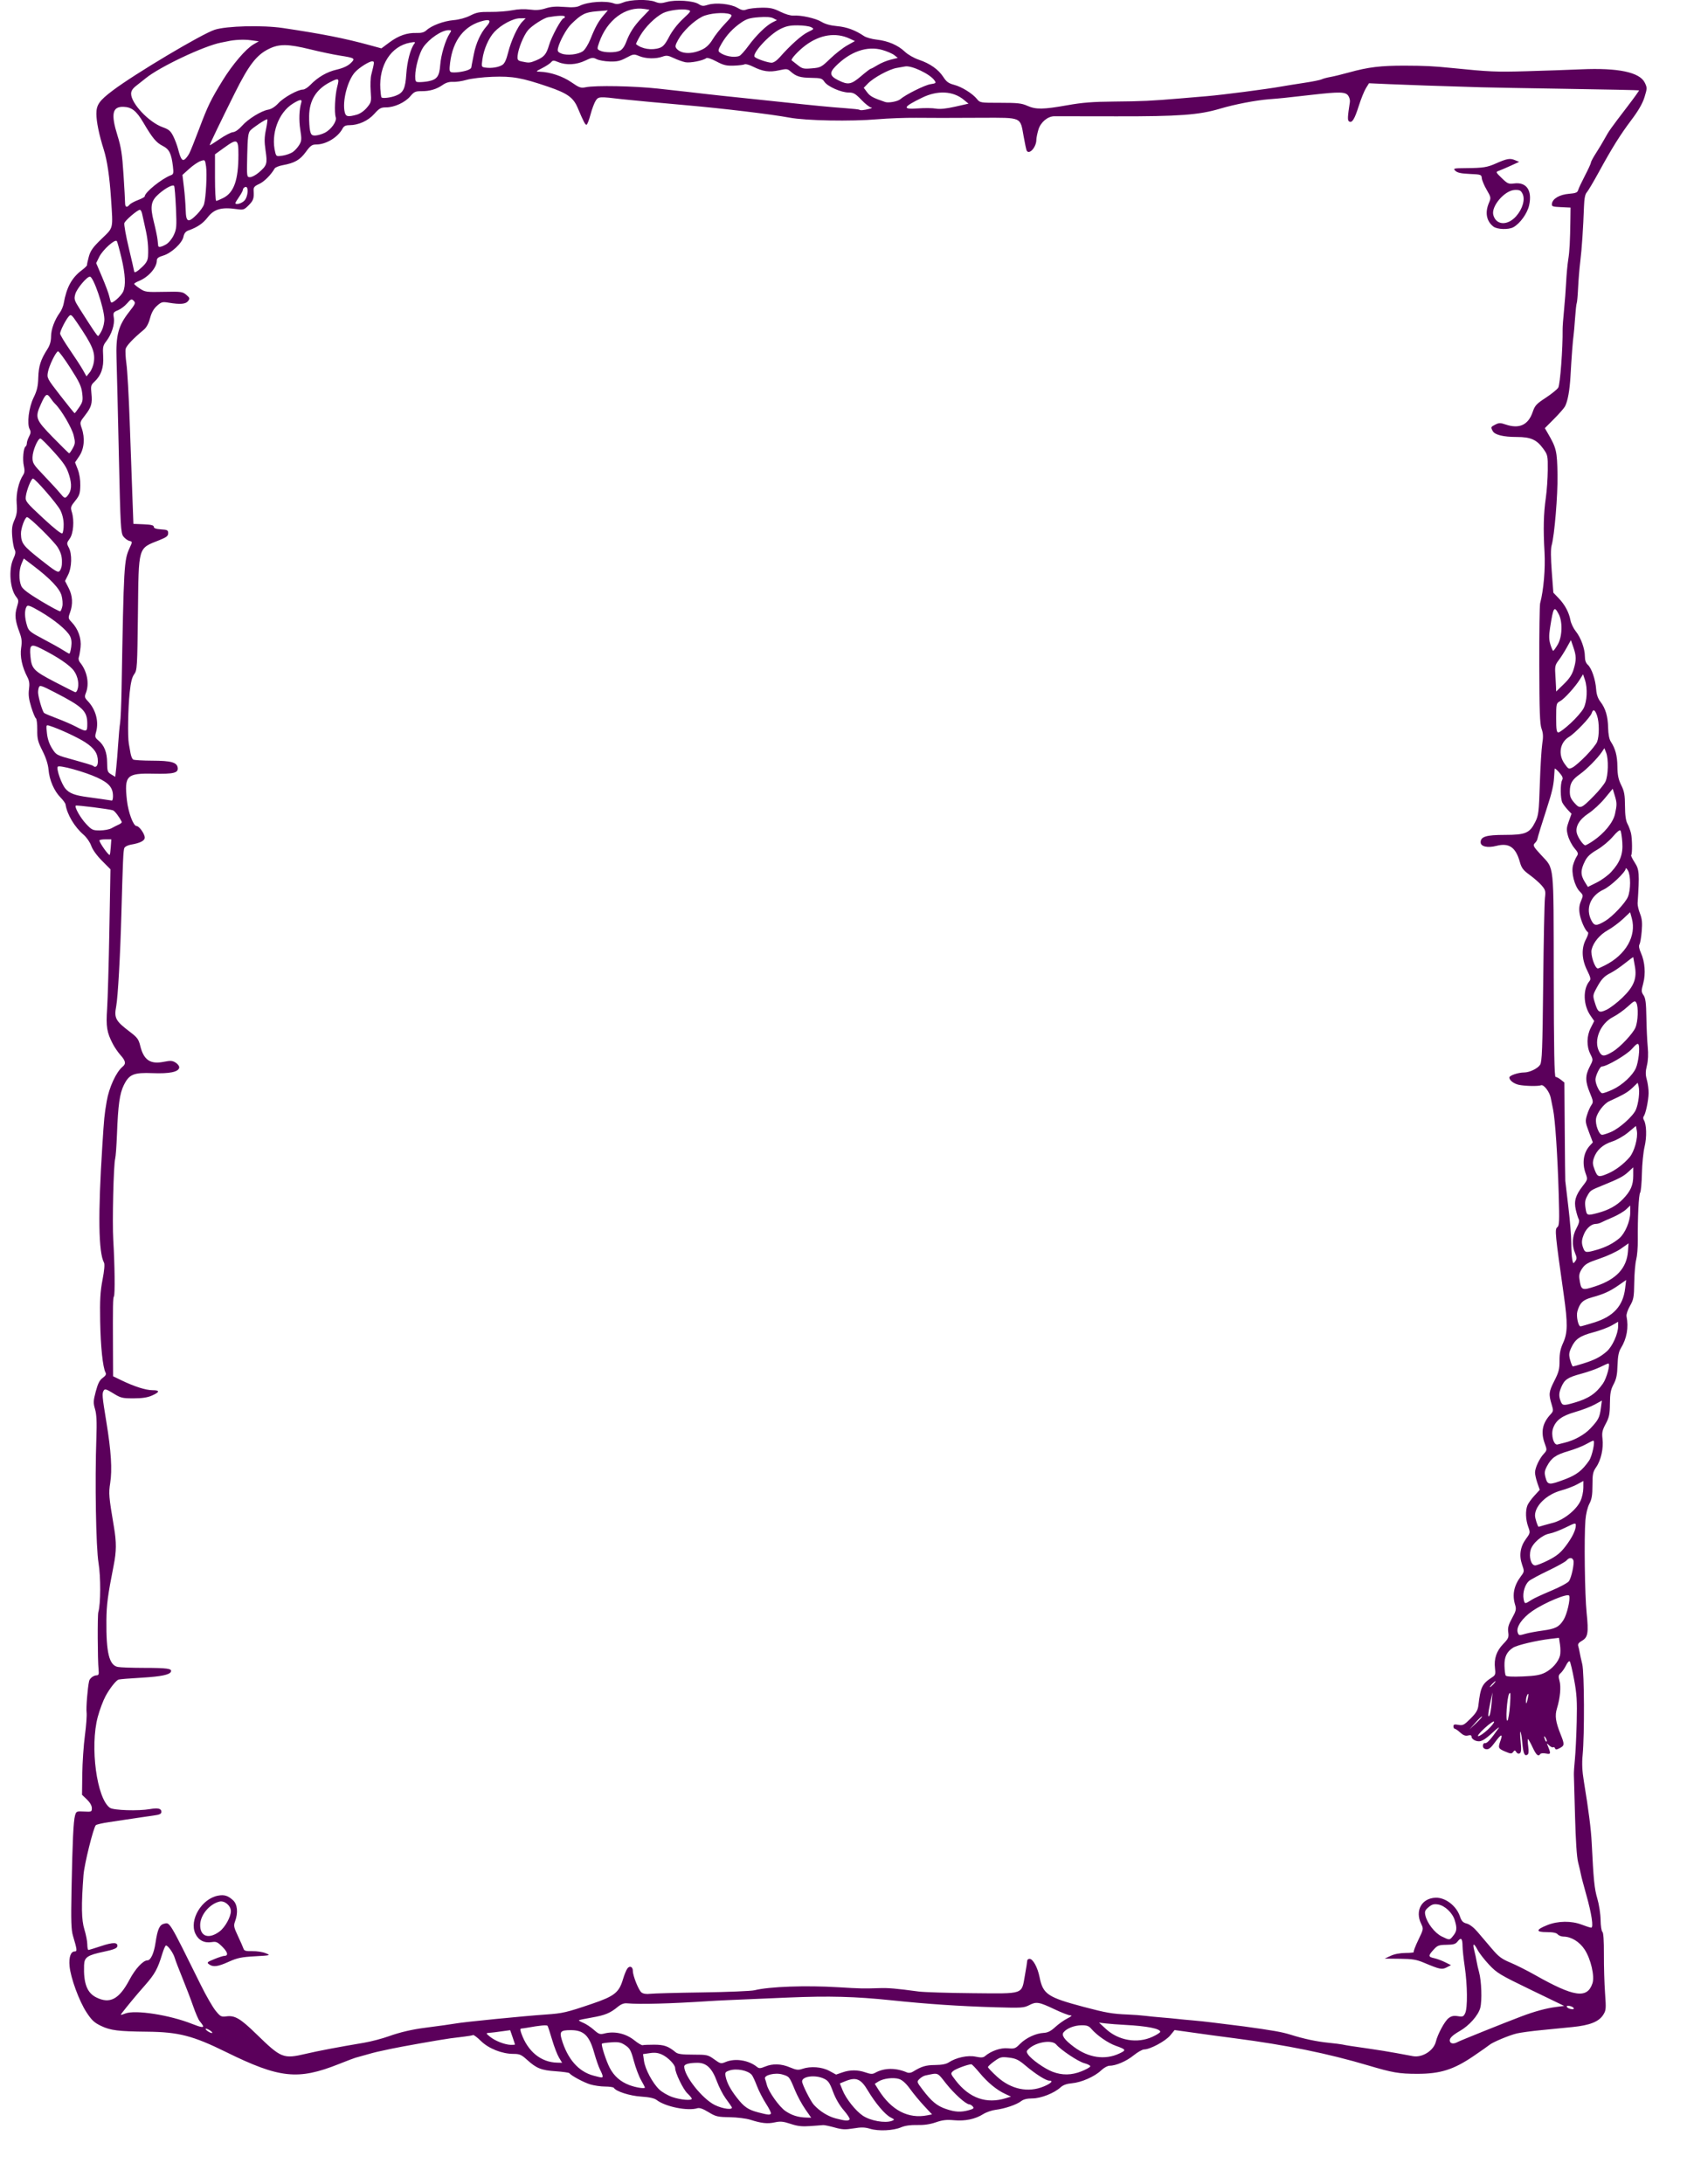 <?xml version="1.0"?><svg width="816" height="1056" xmlns="http://www.w3.org/2000/svg">
 <title>Purple Western Border</title>
 <g>
  <title>Layer 1</title>
  <path d="m420.889,1029.21c-2.583,-0.78 -4.268,-0.82 -8.041,-0.19c-4.008,0.66 -5.477,0.59 -9.159,-0.44c-2.413,-0.67 -4.88,-1.19 -5.483,-1.15c-0.603,0.05 -3.418,0.25 -6.257,0.47c-4.011,0.29 -6.134,0.06 -9.533,-1.07c-3.602,-1.19 -4.946,-1.32 -7.631,-0.73c-3.521,0.78 -6.389,0.48 -11.904,-1.27c-1.941,-0.62 -6.411,-1.17 -9.934,-1.22c-5.875,-0.1 -6.723,-0.3 -10.261,-2.46c-2.644,-1.61 -4.333,-2.21 -5.37,-1.88c-4.667,1.45 -15.386,-0.7 -19.637,-3.94c-1.188,-0.91 -3.487,-1.42 -7.573,-1.69c-5.507,-0.36 -12.088,-2.47 -13.19,-4.22c-0.22,-0.35 -2.107,-0.63 -4.194,-0.64c-2.087,0 -5.321,-0.46 -7.188,-1.02c-3.102,-0.92 -9.247,-4.22 -10.129,-5.43c-0.201,-0.28 -3.161,-0.69 -6.579,-0.93c-7.019,-0.48 -9.327,-1.4 -13.871,-5.52c-2.764,-2.5 -3.631,-2.88 -6.575,-2.88c-5.545,0 -12.008,-2.557 -15.741,-6.223c-1.797,-1.765 -3.517,-3.063 -3.824,-2.886c-0.306,0.178 -2.286,0.524 -4.4,0.771c-2.114,0.246 -5.074,0.615 -6.579,0.819c-4.794,0.65 -23.758,4 -28.684,5.067c-2.613,0.566 -5.574,1.205 -6.579,1.419c-1.005,0.213 -3.636,0.913 -5.848,1.563c-2.211,0.64 -4.349,1.24 -4.751,1.32c-0.402,0.08 -4.053,1.46 -8.113,3.08c-19.752,7.85 -28.636,6.91 -54.482,-5.81c-16.154,-7.945 -22.966,-9.698 -38.278,-9.848c-13.86,-0.137 -17.66,-0.617 -22.243,-2.809c-3.248,-1.554 -4.525,-2.749 -7.02,-6.566c-3.576,-5.469 -7.664,-16.607 -8.191,-22.313c-0.401,-4.339 0.57,-7.118 2.486,-7.118c1.265,0 1.177,-0.799 -0.832,-7.538c-0.864,-2.899 -1,-7.176 -0.707,-22.253c0.452,-23.213 0.92,-33.15 1.692,-35.905c0.577,-2.06 0.741,-2.132 4.368,-1.939c3.626,0.193 3.768,0.13 3.768,-1.67c0,-1.166 -0.896,-2.731 -2.375,-4.149l-2.375,-2.278l0.128,-10.05c0.07,-5.527 0.643,-13.926 1.273,-18.664c0.63,-4.737 0.993,-9.744 0.807,-11.126c-0.29,-2.151 0.491,-11.871 1.214,-15.105c0.309,-1.384 2.13,-2.79 3.65,-2.818c0.974,-0.019 1.167,-0.573 0.944,-2.715c-0.48,-4.602 -0.583,-26.303 -0.132,-27.816c1.171,-3.93 1.227,-17.04 0.102,-23.8c-1.242,-7.463 -1.789,-39.269 -1.042,-60.546c0.268,-7.627 0.097,-11.318 -0.641,-13.809c-0.896,-3.029 -0.858,-3.961 0.35,-8.535c1.019,-3.858 1.851,-5.494 3.347,-6.58c1.451,-1.053 1.824,-1.757 1.374,-2.592c-1.328,-2.465 -2.375,-12.494 -2.593,-24.835c-0.182,-10.331 0.046,-14.341 1.139,-20.005c0.861,-4.461 1.127,-7.525 0.719,-8.274c-2.683,-4.923 -2.944,-23.218 -0.808,-56.611c0.884,-13.815 0.953,-14.522 2.1,-21.35c1.124,-6.697 4.591,-14.25 7.705,-16.788c1.731,-1.41 1.483,-2.801 -0.993,-5.569c-1.204,-1.347 -2.877,-3.774 -3.719,-5.394c-2.935,-5.649 -3.371,-8.334 -2.78,-17.114c0.305,-4.54 0.793,-21.554 1.084,-37.81l0.529,-29.554l-4.117,-4.142c-2.49,-2.504 -4.538,-5.354 -5.182,-7.211c-0.601,-1.732 -2.221,-4.067 -3.719,-5.358c-4.397,-3.791 -7.991,-9.845 -8.713,-14.674c-0.085,-0.571 -1.188,-2.086 -2.45,-3.367c-3.066,-3.112 -5.332,-8.354 -5.763,-13.33c-0.232,-2.683 -1.233,-5.817 -2.933,-9.179c-2.249,-4.451 -2.574,-5.76 -2.531,-10.199c0.027,-2.8 -0.268,-5.284 -0.654,-5.518c-0.386,-0.235 -1.404,-2.695 -2.261,-5.467c-1.153,-3.726 -1.435,-5.96 -1.082,-8.568c0.355,-2.629 0.161,-4.124 -0.762,-5.87c-2.544,-4.812 -3.663,-10.017 -3.036,-14.119c0.471,-3.079 0.309,-4.634 -0.781,-7.537c-2.127,-5.661 -2.42,-8.426 -1.285,-12.13c0.946,-3.088 0.919,-3.5 -0.332,-5.062c-3.009,-3.757 -3.739,-13.244 -1.407,-18.292c1.096,-2.372 1.255,-3.447 0.669,-4.523c-0.423,-0.776 -0.946,-3.574 -1.162,-6.219c-0.313,-3.833 -0.096,-5.479 1.067,-8.107c1.152,-2.602 1.379,-4.283 1.077,-7.977c-0.385,-4.715 0.929,-10.461 3.167,-13.849c0.686,-1.038 0.766,-2.23 0.291,-4.299c-0.706,-3.072 -0.201,-8.776 0.831,-9.402c0.346,-0.21 0.631,-0.928 0.633,-1.596c0.003,-0.668 0.492,-2.131 1.087,-3.252c0.823,-1.549 0.891,-2.39 0.284,-3.504c-1.417,-2.6 -0.439,-10.527 1.885,-15.275c1.662,-3.397 2.141,-5.444 2.266,-9.691c0.163,-5.538 1.184,-8.726 4.389,-13.712c1.233,-1.918 1.785,-3.822 1.797,-6.194c0.016,-3.452 1.701,-7.999 4.285,-11.562c0.771,-1.064 1.599,-3.059 1.84,-4.435c1.358,-7.741 3.903,-12.391 8.781,-16.045c1.43,-1.072 2.551,-2.177 2.492,-2.457c-0.06,-0.28 0.331,-2.115 0.868,-4.077c0.789,-2.883 1.969,-4.529 6.147,-8.575c5.88,-5.695 5.58,-4.425 4.592,-19.442c-0.698,-10.608 -1.864,-18.49 -3.505,-23.689c-2.284,-7.238 -3.566,-13.456 -3.578,-17.352c-0.013,-4.35 1.395,-6.352 7.929,-11.277c10.682,-8.052 43.1,-27.357 49.294,-29.355c5.776,-1.863 23.193,-2.3 33.049,-0.83c19.073,2.845 29.71,4.95 42.062,8.323l5.524,1.508l3.863,-2.871c4.441,-3.301 8.561,-4.734 13.173,-4.581c2.314,0.077 3.664,-0.293 4.76,-1.304c2.492,-2.299 8.341,-4.479 13.124,-4.892c2.71,-0.234 5.884,-1.106 8.065,-2.216c3.077,-1.566 4.496,-1.821 9.822,-1.764c3.424,0.037 8.182,-0.325 10.573,-0.804c2.721,-0.545 5.878,-0.667 8.438,-0.326c2.999,0.4 5.029,0.243 7.611,-0.586c2.585,-0.83 4.989,-1.015 9.035,-0.694c3.963,0.314 6.061,0.163 7.458,-0.539c3.951,-1.985 12.707,-2.586 16.586,-1.138c1.24,0.463 2.568,0.317 4.521,-0.497c3.448,-1.437 12.17,-1.607 15.383,-0.301c1.955,0.795 2.978,0.807 5.674,0.066c4.252,-1.169 12.829,-0.595 15.349,1.027c1.6,1.03 2.295,1.086 4.515,0.366c3.694,-1.197 10.963,-0.475 14.197,1.41c2.152,1.254 3.019,1.405 4.625,0.805c1.087,-0.406 4.26,-0.772 7.05,-0.814c4.209,-0.063 5.768,0.269 9.143,1.946c2.332,1.159 5.013,1.951 6.28,1.856c3.714,-0.278 10.857,1.309 13.656,3.034c1.739,1.072 4.334,1.785 7.552,2.076c4.646,0.42 8.81,1.956 13.005,4.8c1.005,0.681 3.775,1.456 6.156,1.722c5.46,0.609 10.293,2.687 13.591,5.841c1.455,1.392 4.396,3.075 6.782,3.881c5.407,1.827 9.45,4.68 11.819,8.34c1.495,2.311 2.565,3.085 5.233,3.786c3.742,0.983 8.925,4.218 11.093,6.926c1.391,1.736 1.659,1.778 11.24,1.769c8.298,-0.008 10.319,0.214 13.068,1.439c4.16,1.854 7.638,1.807 19.28,-0.26c7.355,-1.305 12.379,-1.702 22.66,-1.788c13.524,-0.114 18.176,-0.335 32.214,-1.53c4.423,-0.376 10.179,-0.863 12.792,-1.08c7.41,-0.617 28.783,-3.387 35.817,-4.641c2.211,-0.394 7.26,-1.205 11.219,-1.801c3.96,-0.596 7.743,-1.359 8.407,-1.695c0.663,-0.336 2.522,-0.839 4.13,-1.117c1.609,-0.278 5.72,-1.28 9.137,-2.226c9.285,-2.57 15.324,-3.299 27.046,-3.264c9.65,0.029 13.679,0.227 22.294,1.099c18.568,1.878 21.639,2.011 36.548,1.588c8.845,-0.251 20.686,-0.661 26.315,-0.911c17.935,-0.796 28.345,1.391 30.814,6.475c1.162,2.393 1.154,2.776 -0.135,6.958c-0.934,3.03 -2.919,6.49 -6.295,10.972c-5.526,7.337 -9.357,13.469 -15.976,25.569c-2.484,4.54 -5.035,8.824 -5.668,9.518c-0.793,0.87 -1.212,2.995 -1.347,6.82c-0.37,10.509 -1.052,20.642 -1.783,26.493c-0.403,3.224 -0.88,8.971 -1.061,12.772c-0.18,3.8 -0.478,7.148 -0.662,7.44c-0.184,0.292 -0.549,3.59 -0.812,7.328c-0.262,3.738 -0.593,7.515 -0.734,8.393c-0.333,2.065 -1.005,10.981 -1.464,19.421c-0.379,6.963 -1.322,12.206 -2.659,14.787c-0.434,0.838 -2.808,3.552 -5.275,6.032l-4.486,4.508l1.348,2.311c4.26,7.305 4.59,8.706 4.78,20.278c0.162,9.821 -1.479,29.421 -2.858,34.144c-0.448,1.532 -0.421,6.026 0.076,12.593l0.771,10.211l2.536,2.64c3.036,3.162 5.024,6.864 5.728,10.668c0.285,1.54 1.452,3.962 2.593,5.384c2.475,3.082 4.396,8.409 4.396,12.189c0,1.804 0.488,3.168 1.432,4.007c1.824,1.621 3.686,7.101 4.019,11.831c0.176,2.5 0.829,4.413 2.044,5.985c2.49,3.221 3.629,7.074 3.746,12.673c0.062,2.951 0.538,5.467 1.237,6.547c2.295,3.542 3.183,6.856 3.251,12.139c0.053,4.177 0.475,6.224 1.853,8.997c1.477,2.972 1.789,4.7 1.816,10.049c0.021,4.473 0.389,7.124 1.193,8.615c0.639,1.184 1.418,3.284 1.73,4.666c0.605,2.675 0.654,9.979 0.071,10.552c-0.192,0.188 0.597,1.807 1.753,3.596c2.174,3.367 2.294,5.091 1.361,19.59c-0.063,0.987 0.456,3.248 1.154,5.025c0.981,2.496 1.17,4.426 0.832,8.49c-0.24,2.893 -0.727,5.769 -1.082,6.392c-0.42,0.738 -0.186,2.153 0.674,4.071c1.954,4.356 2.398,10.143 1.135,14.785c-0.977,3.592 -0.963,4.11 0.155,5.743c0.967,1.41 1.26,3.717 1.371,10.767c0.078,4.936 0.371,11.342 0.651,14.236c0.331,3.416 0.191,6.568 -0.399,8.982c-0.717,2.935 -0.721,4.397 -0.019,6.94c0.489,1.772 0.864,4.676 0.832,6.452c-0.063,3.551 -1.422,9.983 -2.356,11.151c-0.327,0.408 -0.297,1.213 0.065,1.788c1.315,2.09 1.485,8.226 0.357,12.903c-0.619,2.567 -1.201,8.381 -1.295,12.921c-0.093,4.541 -0.478,8.727 -0.855,9.302c-0.696,1.063 -1.225,11.871 -1.129,23.053c0.029,3.385 -0.322,7.584 -0.779,9.332c-0.458,1.748 -0.884,6.732 -0.947,11.075c-0.103,7.129 -0.305,8.228 -2.08,11.318c-1.12,1.95 -1.829,4.112 -1.648,5.025c1.075,5.415 0.127,10.74 -2.745,15.416c-1.055,1.718 -1.478,3.883 -1.613,8.256c-0.141,4.585 -0.571,6.658 -1.901,9.157c-1.391,2.614 -1.73,4.394 -1.777,9.331c-0.049,5.173 -0.359,6.666 -2.035,9.807c-1.651,3.093 -1.907,4.289 -1.552,7.236c0.551,4.567 -0.732,10.338 -3.038,13.672c-1.597,2.307 -1.827,3.413 -1.827,8.781c0,4.788 -0.33,6.769 -1.498,8.986c-0.885,1.681 -1.662,4.899 -1.898,7.869c-0.677,8.497 -0.316,36.149 0.586,44.888c0.998,9.661 0.624,11.833 -2.321,13.484c-1.492,0.837 -2.032,1.593 -1.754,2.458c0.221,0.688 0.548,2.142 0.729,3.231c0.18,1.089 0.731,3.595 1.225,5.569c1,4.003 1.129,33.964 0.189,43.892c-0.399,4.209 -0.227,7.827 0.614,12.921c2.282,13.828 3.443,22.958 3.775,29.687c0.887,17.972 1.299,22.06 2.704,26.823c0.845,2.862 1.546,7.427 1.59,10.35c0.044,2.876 0.433,5.46 0.866,5.742c0.505,0.33 0.768,4.236 0.736,10.922c-0.028,5.725 0.219,14.124 0.549,18.664c0.56,7.714 0.498,8.412 -0.939,10.637c-2.098,3.251 -6.466,4.976 -14.712,5.809c-3.788,0.383 -10.67,1.065 -15.294,1.515c-4.623,0.451 -9.886,1.163 -11.695,1.583c-3.625,0.842 -11.812,4.268 -13.305,5.568c-0.522,0.454 -3.983,2.888 -7.691,5.403c-9.627,6.55 -16.108,8.58 -27.247,8.56c-8.813,-0.02 -11.792,-0.53 -23.757,-4.08c-19.409,-5.76 -39.584,-9.867 -64.324,-13.086c-4.824,-0.627 -9.923,-1.303 -11.33,-1.5c-1.407,-0.198 -6.012,-0.84 -10.233,-1.427l-7.675,-1.067l-2.165,2.63c-2.235,2.716 -9.725,6.731 -12.558,6.733c-0.861,0 -3.147,1.287 -5.08,2.857c-3.525,2.86 -8.604,5.04 -11.734,5.04c-0.919,0 -2.726,1.01 -4.015,2.25c-3.099,2.97 -9.54,5.81 -14.119,6.21c-2.521,0.22 -4.268,0.85 -5.517,1.99c-3.101,2.82 -9.485,5.33 -13.607,5.33c-2.541,0.01 -4.297,0.44 -5.482,1.36c-2.184,1.69 -7.869,3.61 -12.271,4.15c-1.848,0.22 -4.571,1.17 -6.051,2.1c-3.855,2.42 -8.725,3.44 -14.114,2.94c-3.594,-0.33 -5.569,-0.1 -8.801,1.02c-2.812,0.97 -5.745,1.39 -9.017,1.3c-3.22,-0.08 -5.832,0.29 -7.773,1.11c-3.82,1.61 -10.855,1.94 -14.962,0.71zm10.571,-3.85c1.347,-0.52 1.291,-0.65 -0.731,-1.68c-2.664,-1.35 -7.376,-6.94 -11.039,-13.09c-3.326,-5.59 -5.645,-6.51 -10.91,-4.35l-2.537,1.04l1.317,3.29c1.63,4.08 6.23,9.88 9.717,12.26c3.696,2.52 10.87,3.8 14.183,2.53zm-20.501,-0.72c0.226,-0.36 -1.051,-2.33 -2.84,-4.39c-2.038,-2.35 -3.972,-5.68 -5.179,-8.93c-1.637,-4.41 -2.307,-5.37 -4.452,-6.37c-4.156,-1.95 -10.515,-1.13 -10.515,1.35c0,1.45 4.105,9.61 5.718,11.36c2.822,3.07 6.778,5.54 10.459,6.51c4.698,1.24 6.259,1.35 6.809,0.47zm-21.475,-4.93c-1.587,-2.28 -3.813,-6.4 -4.947,-9.15c-2.716,-6.59 -2.742,-6.62 -6.099,-7.61c-3.528,-1.04 -9.081,0.34 -8.4,2.08c0.219,0.56 0.613,1.88 0.877,2.93c0.843,3.36 6.01,10.63 9.008,12.67c3.058,2.08 6.113,3.04 10.066,3.16l2.381,0.07l-2.886,-4.15zm59.062,2.99l2.28,-0.45l-3.833,-4.1c-2.108,-2.25 -5.148,-5.92 -6.756,-8.15c-1.954,-2.71 -3.718,-4.32 -5.315,-4.85c-2.75,-0.91 -7.745,-0.28 -10.171,1.28l-1.63,1.05l1.881,2.99c6.166,9.8 14.33,14.04 23.544,12.23zm-75.654,-0.84c0.195,-0.31 -0.887,-2.49 -2.405,-4.84c-1.518,-2.36 -3.492,-6.22 -4.387,-8.58c-0.895,-2.37 -2,-4.74 -2.456,-5.28c-1.86,-2.2 -7.446,-3.29 -10.861,-2.12c-1.976,0.67 -2.184,1 -1.802,2.88c0.626,3.07 2.271,6.19 5.38,10.19c3.534,4.55 5.493,5.9 10.414,7.18c4.773,1.24 5.646,1.32 6.117,0.57zm95.719,-1.64c2.307,-0.63 2.64,-0.94 1.921,-1.79c-0.479,-0.56 -1.241,-1.03 -1.695,-1.03c-1.631,-0.02 -7.293,-5.1 -11.253,-10.1c-4.379,-5.54 -3.537,-5.21 -10.004,-3.86c-0.786,0.16 -2.056,0.91 -2.824,1.67c-1.372,1.35 -1.348,1.43 1.527,5.22c4.289,5.64 6.936,7.83 11.274,9.3c4.475,1.52 7.139,1.66 11.054,0.59zm-114.701,-1.56c-0.288,-0.49 -1.607,-2.37 -2.93,-4.17c-1.323,-1.81 -3.23,-5.52 -4.238,-8.26c-2.339,-6.35 -5.055,-8.93 -9.4,-8.92c-4.091,0.02 -6.384,0.67 -6.384,1.81c0,4.61 8.798,15.66 14.819,18.61c3.992,1.95 9.071,2.53 8.133,0.93zm132.638,-4.25l2.453,-0.76l-2.819,-1.31c-4.107,-1.91 -8.459,-5.49 -12.361,-10.19c-1.886,-2.27 -3.665,-4.13 -3.954,-4.13c-1.631,0 -7.675,2.23 -8.836,3.27c-1.318,1.17 -1.28,1.31 1.201,4.53c6.619,8.59 14.877,11.51 24.316,8.59zm-151.935,0.26c0,-0.32 -0.97,-1.5 -2.156,-2.62c-2.012,-1.89 -5.885,-9.91 -5.885,-12.19c0,-1.62 -3.414,-5.15 -6.282,-6.49c-1.942,-0.9 -3.523,-1.1 -5.948,-0.74l-3.303,0.48l0.453,3.25c0.565,4.04 4.164,10.78 7.409,13.87c1.351,1.28 4.205,2.93 6.343,3.65c4.014,1.37 9.369,1.81 9.369,0.79zm170.361,-5.97c3.539,-1.49 4.694,-2.78 2.496,-2.78c-1.577,0 -6.608,-3.19 -11.36,-7.2c-3.415,-2.88 -4.7,-3.51 -8.04,-3.92c-3.669,-0.44 -4.216,-0.31 -7.082,1.73c-1.709,1.22 -3.107,2.5 -3.107,2.85c0,0.35 1.985,2.45 4.412,4.65c6.766,6.15 15.106,7.87 22.681,4.67zm-193.021,0.54c0,-0.15 -0.851,-1.77 -1.892,-3.6c-1.041,-1.82 -2.604,-5.97 -3.472,-9.21c-1.382,-5.154 -1.901,-6.108 -4.138,-7.599c-2.138,-1.424 -3.247,-1.657 -6.746,-1.417c-2.304,0.159 -4.349,0.446 -4.546,0.64c-0.518,0.509 2.031,8.396 3.799,11.766c2.066,3.92 5.125,6.61 9.388,8.24c3.182,1.22 7.607,1.91 7.607,1.18zm-20.467,-5.51c0,-0.42 -0.546,-1.79 -1.213,-3.05c-0.667,-1.27 -1.973,-5.01 -2.903,-8.32c-2.322,-8.276 -5.036,-10.86 -11.38,-10.838c-4.779,0.017 -5.424,0.677 -4.319,4.419c2.82,9.539 8.17,15.649 15.385,17.559c4.242,1.13 4.43,1.14 4.43,0.23zm115.857,-1.74c3.803,-1.34 7.48,-1.35 11.304,-0.03c2.486,0.86 3.386,0.9 4.66,0.19c4.36,-2.44 10.003,-2.51 15.382,-0.19c0.866,0.38 1.949,0.24 2.924,-0.37c4.073,-2.53 6.219,-3.18 10.684,-3.21c3.238,-0.03 5.352,-0.43 6.637,-1.28c3.568,-2.34 9.222,-3.55 12.975,-2.76c2.613,0.54 3.666,0.49 4.508,-0.23c2.949,-2.536 7.602,-4.14 11.059,-3.814c3.212,0.303 3.683,0.134 5.902,-2.118c2.854,-2.896 7.663,-5.14 11.414,-5.326c1.99,-0.098 3.457,-0.833 5.617,-2.814c1.608,-1.474 4.239,-3.346 5.847,-4.161c2.108,-1.067 2.505,-1.49 1.424,-1.512c-0.826,-0.018 -4.215,-1.321 -7.532,-2.897c-7.597,-3.607 -8.874,-3.819 -12.304,-2.042c-2.592,1.342 -3.725,1.415 -16.308,1.04c-17.659,-0.526 -32.87,-1.547 -50.436,-3.386c-17.411,-1.822 -30.088,-2.161 -49.706,-1.33c-29.296,1.24 -34.041,1.455 -38.375,1.739c-18.784,1.228 -33.671,1.624 -39.77,1.059c-1.448,-0.134 -2.873,0.421 -4.473,1.743c-3.637,3.006 -6.164,4.041 -12.558,5.145c-3.25,0.561 -6.036,1.145 -6.191,1.297c-0.156,0.153 0.794,0.716 2.111,1.252c1.316,0.535 3.61,2.053 5.097,3.372c2.403,2.132 2.972,2.33 5.122,1.782c4.889,-1.246 10.374,-0.001 14.464,3.282c1.8,1.445 3.609,2.513 4.02,2.373c0.411,-0.139 2.935,-0.248 5.61,-0.241c4.797,0.012 6.806,0.724 10.381,3.677c1.025,0.85 3.082,1.13 8.422,1.13c6.781,0 7.192,0.09 10.215,2.27c3.021,2.18 3.253,2.23 5.626,1.25c4.567,-1.87 11.02,-0.84 15.054,2.41c1.012,0.82 1.629,0.79 3.926,-0.15c3.742,-1.54 7.82,-1.4 12.074,0.4c2.992,1.26 3.968,1.38 5.909,0.71c4.035,-1.38 9.463,-0.98 13.084,0.97c1.802,0.97 3.278,1.77 3.278,1.78c0,0.02 1.315,-0.44 2.923,-1.01zm115.803,-0.58c2.18,-0.88 4.076,-1.93 4.212,-2.34c0.136,-0.41 -1.159,-1.12 -2.877,-1.57c-2.915,-0.76 -11.348,-6.376 -13.614,-9.058c-1.985,-2.351 -9.346,-1.274 -13.026,1.907c-1.437,1.242 -1.497,1.546 -0.577,2.921c1.581,2.37 7.959,6.88 11.845,8.37c4.645,1.78 9.213,1.71 14.037,-0.23zm-252.774,-6.64c-0.838,-1.4 -2.331,-5.271 -3.318,-8.614c-0.986,-3.342 -1.968,-6.353 -2.18,-6.691c-0.338,-0.537 -3.514,-0.25 -9.936,0.896c-1.005,0.179 -2.221,0.35 -2.703,0.379c-0.669,0.041 -0.681,0.601 -0.053,2.369c3.101,8.738 9.451,13.931 17.265,14.131l2.448,0.06l-1.523,-2.53zm270.974,-1.92c3.566,-1.658 3.428,-1.965 -1.699,-3.783c-3.755,-1.332 -9.062,-5.016 -11.757,-8.162c-1.225,-1.431 -2.171,-1.769 -4.84,-1.729c-3.41,0.051 -6.938,1.421 -8.54,3.317c-1.239,1.465 0.254,3.622 4.926,7.121c7.048,5.276 15.011,6.456 21.91,3.236zm-393.339,0.09c6.262,-1.456 15.392,-3.189 27.988,-5.314c3.417,-0.576 8.866,-2.002 12.11,-3.167c5.244,-1.885 11.23,-3.288 17.323,-4.062c5.938,-0.753 13.653,-1.832 15.201,-2.125c3.648,-0.69 32.8,-3.58 43.446,-4.308c8.065,-0.551 9.911,-0.979 22.107,-5.118c11.065,-3.756 13.243,-5.477 15.171,-11.991c0.624,-2.108 1.57,-4.417 2.102,-5.132c1.137,-1.527 2.65,-0.879 2.65,1.135c0,2.387 2.797,9.377 4.177,10.439c0.841,0.648 2.347,0.88 4.229,0.653c1.609,-0.193 12.957,-0.496 25.219,-0.672c12.261,-0.177 23.61,-0.645 25.218,-1.042c7.269,-1.791 24.801,-2.419 40.568,-1.455c10.464,0.641 12.216,0.679 19.736,0.429c4.505,-0.149 8.052,0.154 19.005,1.626c2.613,0.351 14.382,0.721 26.154,0.821c25.333,0.218 23.638,0.8 25.351,-8.711c0.603,-3.353 1.103,-6.5 1.11,-6.994c0.008,-0.493 0.512,-0.897 1.121,-0.897c1.642,0 3.89,4.104 4.842,8.839c1.664,8.284 3.849,9.748 21.561,14.443c10.543,2.796 13.729,3.344 21.099,3.633c2.814,0.11 6.597,0.391 8.406,0.626c1.809,0.234 5.427,0.593 8.04,0.799c2.614,0.205 6.067,0.528 7.676,0.717c1.608,0.19 4.897,0.505 7.309,0.7c2.412,0.196 6.853,0.671 9.868,1.057c3.015,0.385 7.127,0.895 9.137,1.133c2.01,0.238 4.642,0.568 5.848,0.733c13.636,1.867 18.402,2.709 22.358,3.95c6.6,2.07 12.66,3.36 18.576,3.953c2.814,0.282 5.774,0.653 6.578,0.825c2.083,0.444 4.118,0.761 12.792,1.994c4.221,0.6 10.28,1.583 13.464,2.183c3.184,0.6 6.761,1.27 7.949,1.47c4.532,0.78 9.996,-2.707 11.039,-7.055c0.865,-3.6 4.253,-9.868 6.111,-11.303c1.372,-1.06 2.484,-1.304 4.506,-0.986c2.387,0.375 2.781,0.212 3.563,-1.475c1.19,-2.564 1.088,-13.509 -0.207,-22.288c-0.583,-3.948 -1.07,-8.497 -1.082,-10.11c-0.03,-3.7 -0.723,-4.396 -2.314,-2.325c-1.03,1.341 -1.984,1.638 -5.426,1.69c-3.739,0.057 -4.396,0.304 -6.271,2.365c-2.668,2.933 -2.63,3.486 0.282,4.104c1.307,0.277 3.673,1.149 5.259,1.937l2.884,1.434l-2.09,1.076c-2.31,1.188 -3.236,0.999 -10.987,-2.248c-3.662,-1.534 -5.592,-1.849 -11.695,-1.912l-7.31,-0.075l2.924,-1.359c1.819,-0.845 4.558,-1.366 7.249,-1.378c2.378,-0.01 4.134,-0.206 3.901,-0.434c-0.233,-0.229 0.747,-2.839 2.179,-5.799c2.565,-5.305 2.585,-5.419 1.398,-7.864c-3.083,-6.348 0.25,-12.363 6.988,-12.612c4.683,-0.173 10.02,3.897 11.734,8.948c0.805,2.372 1.463,3.077 3.302,3.545c1.396,0.356 3.438,1.918 5.203,3.982c1.598,1.868 4.703,5.514 6.899,8.103c3.332,3.927 4.823,5.051 9.001,6.787c2.755,1.145 8.111,3.835 11.903,5.979c18.93,10.704 25.283,11.631 27.826,4.061c1.149,-3.418 -0.774,-11.742 -3.772,-16.33c-2.467,-3.776 -6.474,-6.234 -10.209,-6.265c-1.057,-0.009 -2.331,-0.5 -2.831,-1.092c-0.623,-0.737 -2.286,-1.077 -5.267,-1.077c-5.445,0 -5.376,-1.146 0.205,-3.388c5.154,-2.07 11.725,-2.149 16.757,-0.201c2.04,0.789 4.071,1.435 4.514,1.435c1.217,0 0.199,-6.764 -2.407,-15.983c-1.239,-4.382 -2.401,-8.797 -2.582,-9.811c-0.182,-1.013 -0.786,-3.619 -1.343,-5.79c-0.646,-2.522 -1.185,-10.562 -1.491,-22.254c-0.263,-10.067 -0.514,-19.112 -0.558,-20.099c-0.044,-0.987 0.179,-4.379 0.494,-7.537c0.316,-3.159 0.707,-11.234 0.869,-17.946c0.246,-10.199 0.041,-13.56 -1.246,-20.459c-0.848,-4.54 -1.799,-8.531 -2.114,-8.868c-0.316,-0.337 -1.122,0.522 -1.792,1.909c-0.67,1.387 -1.821,3.057 -2.557,3.711c-1.124,0.999 -1.222,1.602 -0.61,3.776c0.806,2.868 0.308,8.309 -1.217,13.285c-1.106,3.609 -0.695,6.513 1.801,12.733c1.898,4.729 1.855,5.312 -0.479,6.533c-1.527,0.799 -2.014,0.824 -2.255,0.117c-0.17,-0.496 -0.583,-0.735 -0.918,-0.532c-0.336,0.204 -1.194,-0.198 -1.907,-0.893c-1.239,-1.206 -1.271,-1.198 -0.707,0.173c1.601,3.895 1.528,4.201 -0.894,3.725c-1.254,-0.246 -2.477,-0.135 -2.717,0.247c-0.92,1.461 -1.957,0.557 -3.734,-3.254c-1.012,-2.172 -2.012,-3.948 -2.221,-3.948c-0.209,0 -0.159,1.58 0.111,3.512c0.333,2.373 0.216,3.679 -0.36,4.029c-1.415,0.858 -1.997,-0.476 -2.489,-5.707c-0.258,-2.741 -0.662,-5.164 -0.897,-5.383c-0.235,-0.22 -0.196,1.906 0.086,4.723c0.384,3.829 0.278,5.265 -0.421,5.689c-0.567,0.344 -1.224,0.116 -1.671,-0.58c-0.653,-1.017 -0.829,-1.024 -1.542,-0.065c-0.713,0.956 -1.161,0.93 -3.877,-0.225c-3.331,-1.417 -3.479,-1.759 -2.256,-5.205c1.27,-3.578 0.344,-3.34 -2.584,0.663c-2.04,2.788 -3.068,3.611 -4.294,3.44c-1.049,-0.146 -1.613,-0.727 -1.613,-1.661c0,-0.861 0.439,-1.378 1.097,-1.292c0.961,0.127 2.801,-1.918 6.53,-7.257c0.577,-0.825 -0.574,-0.004 -2.558,1.826c-4.707,4.341 -6.297,5.117 -8.676,4.229c-1.031,-0.386 -1.875,-1.199 -1.875,-1.809c0,-0.807 -0.47,-0.992 -1.73,-0.681c-1.246,0.307 -2.299,-0.091 -3.762,-1.422c-1.117,-1.017 -2.312,-1.849 -2.655,-1.849c-0.343,0 -0.624,-0.52 -0.624,-1.157c0,-0.918 0.494,-1.065 2.399,-0.714c2.156,0.397 2.753,0.09 5.863,-3.011c2.667,-2.659 3.54,-4.104 3.796,-6.284c1.068,-9.114 1.767,-10.535 6.78,-13.785c1.435,-0.93 1.607,-1.512 1.269,-4.279c-0.56,-4.58 0.725,-8.377 3.967,-11.725c2.516,-2.597 2.78,-3.212 2.443,-5.684c-0.298,-2.182 0.094,-3.629 1.844,-6.803c1.906,-3.454 2.122,-4.361 1.512,-6.341c-1.529,-4.959 -0.653,-9.353 2.777,-13.934c1.675,-2.238 1.688,-2.372 0.547,-5.672c-1.521,-4.401 -0.871,-8.64 1.904,-12.401c2.091,-2.834 2.114,-2.962 1.061,-5.892c-1.235,-3.438 -1.39,-7.653 -0.378,-10.268c0.384,-0.993 1.884,-3.093 3.334,-4.669l2.635,-2.864l-1.141,-3.3c-0.627,-1.815 -1.14,-4.085 -1.14,-5.045c0,-2.272 2.048,-6.69 4.184,-9.025c1.646,-1.799 1.659,-1.929 0.526,-5.025c-2.022,-5.523 -1.161,-9.856 2.803,-14.115c1.368,-1.469 1.416,-1.867 0.561,-4.666c-1.547,-5.072 -1.42,-6.247 1.245,-11.478c2.171,-4.26 2.554,-5.745 2.531,-9.788c-0.021,-3.536 0.427,-5.759 1.736,-8.62c2.213,-4.837 2.274,-9.436 0.31,-23.249c-4.171,-29.335 -4.399,-31.697 -3.156,-32.63c1.024,-0.768 1.108,-2.69 0.709,-16.151c-0.557,-18.775 -1.685,-35.677 -2.725,-40.835c-0.43,-2.132 -0.942,-4.684 -1.139,-5.671c-0.572,-2.872 -3.404,-6.527 -4.662,-6.017c-1.299,0.528 -7.494,0.423 -10.599,-0.179c-2.484,-0.481 -4.751,-2.186 -4.751,-3.573c0,-0.972 4.271,-2.424 7.151,-2.431c2.625,-0.006 6.519,-1.878 7.723,-3.712c0.929,-1.416 1.161,-7.512 1.497,-39.362c0.219,-20.727 0.6,-39.325 0.847,-41.328c0.402,-3.261 0.239,-3.886 -1.561,-5.987c-1.105,-1.29 -3.714,-3.582 -5.798,-5.093c-3.131,-2.272 -3.956,-3.35 -4.758,-6.217c-2.02,-7.222 -5.237,-9.441 -11.385,-7.855c-4.245,1.096 -7.604,0.33 -7.604,-1.734c0,-2.743 2.702,-3.57 11.675,-3.572c10.042,-0.004 12.033,-0.843 14.722,-6.209c1.608,-3.207 1.784,-4.659 2.24,-18.554c0.273,-8.291 0.805,-17.013 1.182,-19.382c0.525,-3.293 0.442,-4.983 -0.352,-7.178c-0.826,-2.282 -1.052,-8.621 -1.104,-30.867c-0.035,-15.398 0.152,-28.803 0.416,-29.79c1.678,-6.262 2.576,-16.771 2.116,-24.766c-0.639,-11.133 -0.458,-18.626 0.636,-26.201c0.484,-3.356 0.907,-9.381 0.939,-13.389c0.056,-7.043 -0.018,-7.391 -2.211,-10.408c-3.17,-4.36 -6.036,-5.631 -12.716,-5.637c-6.572,-0.006 -10.682,-1.01 -11.687,-2.853c-1.032,-1.894 -0.987,-2.007 1.28,-3.158c1.733,-0.88 2.432,-0.884 4.934,-0.029c6.634,2.267 10.98,0.248 13.126,-6.096c1.031,-3.047 1.81,-3.895 6.242,-6.789c2.785,-1.819 5.531,-4.038 6.103,-4.931c0.91,-1.423 2.24,-19.182 2.111,-28.185c-0.017,-1.184 0.291,-5.367 0.684,-9.296c0.393,-3.928 0.854,-10.031 1.024,-13.561c0.171,-3.53 0.622,-8.392 1.005,-10.803c0.672,-4.244 0.899,-8.516 1.054,-19.819l0.073,-5.383l-4.614,-0.215c-4.218,-0.197 -4.595,-0.345 -4.386,-1.723c0.367,-2.417 3.751,-4.364 8.218,-4.728c3.328,-0.271 4.108,-0.594 4.48,-1.856c0.247,-0.84 1.737,-4 3.31,-7.021c1.573,-3.021 2.86,-5.842 2.86,-6.267c0,-0.426 1.104,-2.476 2.453,-4.556c1.349,-2.08 3.244,-5.236 4.21,-7.013c1.951,-3.588 2.882,-4.898 11.111,-15.65c3.143,-4.106 5.609,-7.55 5.482,-7.655c-0.127,-0.105 -15.691,-0.432 -34.586,-0.726c-18.895,-0.295 -37.644,-0.633 -41.665,-0.752c-20.609,-0.61 -36.054,-1.135 -44.727,-1.522l-9.642,-0.43l-1.498,2.42c-0.824,1.331 -2.37,5.166 -3.435,8.522c-2.064,6.501 -3.242,8.397 -4.677,7.526c-0.837,-0.508 -0.778,-2.022 0.369,-9.439c0.132,-0.855 -0.24,-2.228 -0.827,-3.051c-1.319,-1.85 -4.135,-1.915 -17.43,-0.401c-13.968,1.59 -14.846,1.681 -20.832,2.151c-6.496,0.51 -16.635,2.465 -23.757,4.58c-10.186,3.026 -19.868,3.737 -50.07,3.68c-15.478,-0.029 -28.996,-0.048 -30.04,-0.04c-3.228,0.023 -6.618,2.874 -7.705,6.48c-0.536,1.777 -0.979,3.973 -0.985,4.881c-0.024,3.559 -3.374,7.376 -4.668,5.319c-0.196,-0.312 -0.869,-3.448 -1.495,-6.969c-1.685,-9.48 -0.626,-9.009 -20.198,-8.966c-9.026,0.02 -17.727,0.051 -19.335,0.068c-1.608,0.017 -7.2,-0.008 -12.427,-0.057c-5.226,-0.049 -13.614,0.265 -18.639,0.697c-13,1.118 -34.584,0.716 -42.736,-0.796c-8.892,-1.649 -32.158,-4.437 -50.096,-6.003c-9.91,-0.865 -28.245,-2.587 -30.7,-2.882c-11.075,-1.334 -11.511,-1.312 -12.827,0.661c-0.682,1.022 -1.813,4.021 -2.513,6.664c-0.7,2.643 -1.565,4.896 -1.921,5.008c-0.616,0.193 -1.418,-1.329 -4.301,-8.151c-2.115,-5.005 -4.972,-7.053 -14.255,-10.218c-12.781,-4.357 -17.312,-5.161 -27.046,-4.803c-4.623,0.17 -10.215,0.83 -12.426,1.467c-2.211,0.636 -5.193,1.082 -6.627,0.99c-1.747,-0.112 -3.375,0.37 -4.937,1.462c-3.011,2.105 -6.27,3.061 -10.339,3.033c-2.844,-0.02 -3.53,0.295 -5.339,2.45c-2.506,2.986 -7.701,5.377 -11.683,5.377c-2.537,0 -3.294,0.416 -5.757,3.164c-3.008,3.356 -7.647,5.45 -12.072,5.45c-1.753,0 -2.632,0.437 -3.251,1.615c-2.22,4.229 -7.983,7.717 -12.75,7.717c-2.043,0 -2.79,0.537 -5.06,3.641c-2.809,3.839 -5.379,5.307 -11.142,6.365c-1.83,0.336 -3.582,1.048 -3.893,1.584c-1.827,3.144 -5.096,6.408 -7.516,7.504c-2.243,1.016 -2.759,1.619 -2.664,3.107c0.247,3.831 -0.099,4.869 -2.39,7.17c-2.185,2.195 -2.594,2.331 -5.665,1.887c-7.467,-1.078 -10.997,-0.1 -14.136,3.917c-2.384,3.05 -4.985,4.825 -9.356,6.385c-1.339,0.478 -2.049,1.378 -2.384,3.021c-0.632,3.104 -5.854,7.964 -9.805,9.126c-2.292,0.675 -3.081,1.276 -3.081,2.349c0,3.447 -4.016,8.051 -8.674,9.946c-1.259,0.512 -2.288,1.135 -2.285,1.383c0.003,0.248 1.218,1.259 2.702,2.246c2.561,1.704 3.147,1.785 11.639,1.606c8.381,-0.176 9.063,-0.086 10.858,1.436c1.716,1.455 1.808,1.767 0.884,3.001c-1.13,1.511 -3.767,1.74 -9.352,0.811c-3.075,-0.512 -3.567,-0.382 -5.692,1.497c-1.601,1.416 -2.651,3.288 -3.37,6.006c-0.691,2.615 -1.731,4.515 -3.08,5.628c-4.947,4.084 -8.306,7.622 -8.7,9.165c-0.235,0.918 -0.071,4.183 0.363,7.256c0.434,3.073 1.138,15.44 1.565,27.481c0.426,12.042 1.008,28.194 1.293,35.892l0.518,13.998l4.934,0.212c3.638,0.157 4.934,0.477 4.934,1.217c0,0.69 1.09,1.074 3.472,1.224c3.072,0.193 3.472,0.409 3.472,1.871c0,1.338 -0.799,1.971 -4.213,3.333c-10.512,4.196 -10.022,2.52 -10.41,35.585c-0.305,25.955 -0.391,27.363 -1.795,29.241c-1.061,1.418 -1.678,3.906 -2.195,8.849c-0.797,7.613 -1.03,21.362 -0.418,24.708c0.216,1.185 0.588,3.284 0.826,4.665c0.238,1.38 0.813,2.748 1.279,3.039c0.466,0.291 4.629,0.539 9.253,0.551c9.093,0.023 11.909,0.798 12.288,3.38c0.374,2.546 -1.937,3.121 -11.713,2.913c-13.018,-0.277 -14.161,0.862 -12.857,12.812c0.638,5.844 3.109,12.48 4.648,12.48c1.272,0 3.98,3.801 3.98,5.587c0,1.535 -2.2,2.659 -6.711,3.428c-1.488,0.253 -2.904,0.988 -3.169,1.644c-0.496,1.23 -0.723,6.353 -1.437,32.412c-0.542,19.804 -1.673,39.799 -2.493,44.113c-1.077,5.661 -0.331,7.052 6.606,12.308c3.567,2.703 4.245,3.615 5.005,6.724c1.687,6.908 4.834,9.08 11.305,7.804c3.442,-0.679 4.28,-0.619 5.903,0.426c1.073,0.69 1.789,1.741 1.656,2.428c-0.4,2.049 -4.742,2.933 -12.826,2.612c-9.227,-0.367 -11.382,0.533 -13.978,5.831c-1.995,4.072 -2.754,9.525 -3.292,23.635c-0.21,5.527 -0.599,10.857 -0.864,11.844c-0.805,2.999 -1.454,30.684 -0.927,39.481c0.722,12.041 0.887,26.244 0.314,27.154c-0.499,0.793 -0.551,3.814 -0.457,26.364l0.051,12.243l4.184,2.025c6.068,2.939 11.683,4.716 14.897,4.716c3.648,0 3.562,0.884 -0.252,2.573c-2.184,0.967 -4.751,1.357 -8.954,1.36c-5.444,0.003 -6.19,-0.182 -9.803,-2.43c-3.166,-1.97 -4.034,-2.242 -4.557,-1.429c-0.936,1.452 -0.839,2.649 1.247,15.359c2.303,14.033 2.863,23.005 1.838,29.472c-0.789,4.98 -0.651,6.607 1.799,21.136c1.275,7.559 1.249,11.76 -0.114,18.664c-2.869,14.538 -3.452,18.936 -3.523,26.56c-0.145,15.652 1.341,21.708 5.529,22.531c1.232,0.242 6.886,0.444 12.565,0.449c11.398,0.011 13.713,0.337 13.123,1.848c-0.573,1.465 -4.702,2.33 -13.763,2.88c-7.355,0.448 -10.064,0.663 -11.483,0.914c-1.124,0.198 -4.301,4.183 -6.347,7.959c-1.185,2.187 -2.89,6.722 -3.791,10.078c-3.87,14.428 -0.493,39.594 5.902,43.993c1.766,1.215 13.724,1.587 19.373,0.603c3.845,-0.669 5.482,-0.276 5.482,1.316c0,1.025 -0.812,1.408 -3.838,1.812c-2.111,0.281 -4.495,0.625 -5.3,0.765c-0.804,0.139 -2.778,0.433 -4.386,0.653c-1.608,0.22 -3.746,0.536 -4.751,0.702c-1.005,0.167 -4.294,0.664 -7.308,1.106c-3.014,0.441 -5.77,1.087 -6.124,1.435c-1.168,1.147 -5.576,18.943 -5.96,24.065c-1.109,14.773 -0.996,21.716 0.429,26.318c0.775,2.502 1.411,5.761 1.414,7.241c0.003,1.481 0.246,2.692 0.541,2.692c0.294,0 3.075,-0.848 6.18,-1.884c5.823,-1.943 8.187,-1.879 7.775,0.211c-0.173,0.878 -1.893,1.553 -6.371,2.499c-8.133,1.718 -9.553,2.677 -9.688,6.548c-0.307,8.752 1.417,13.324 5.863,15.551c6.618,3.316 11.084,0.951 16.107,-8.53c2.818,-5.318 6.582,-9.37 8.706,-9.37c1.543,0 3.126,-3.429 3.862,-8.365c0.995,-6.672 1.935,-8.791 4.137,-9.334c2.874,-0.708 2.306,-1.655 17.934,29.902c2.445,4.935 5.585,10.382 6.979,12.103c2.33,2.877 2.752,3.102 5.218,2.777c4.133,-0.544 6.76,0.998 14.463,8.491c12.14,11.813 13.023,12.163 24.077,9.593l0,0zm-46.879,-43.243c-1.197,-0.859 -0.963,-1.093 2.516,-2.512c2.109,-0.861 4.265,-1.566 4.791,-1.566c2.112,0 1.798,-1.708 -0.791,-4.312c-2.373,-2.387 -3.053,-2.696 -5.188,-2.356c-3.645,0.581 -6.487,-0.883 -7.966,-4.105c-3.055,-6.653 3.078,-16.893 10.99,-18.351c3.013,-0.555 4.774,-0.019 7.205,2.194c2.162,1.967 2.572,6.006 1.033,10.183c-0.787,2.139 -0.646,2.864 1.411,7.229c1.257,2.669 2.458,5.405 2.669,6.08c0.303,0.971 1.192,1.211 4.254,1.148c2.13,-0.044 5.023,0.398 6.43,0.983c2.532,1.052 2.479,1.067 -5.176,1.497c-6.509,0.365 -8.511,0.783 -12.628,2.635c-5.356,2.408 -7.541,2.695 -9.55,1.253l0,0zm5.107,-15.908c2.626,-1.968 5.435,-7.036 5.435,-9.806c0,-2.647 -3.074,-5.223 -5.515,-4.621c-4.829,1.19 -9.221,6.456 -9.327,11.183c-0.128,5.728 4.13,7.196 9.407,3.244zm616.055,-824.288c-3.313,-2.635 -4.07,-6.76 -2.095,-11.403c1.058,-2.487 1.019,-2.715 -1.097,-6.346c-1.207,-2.072 -2.263,-4.584 -2.347,-5.583c-0.148,-1.75 -0.36,-1.826 -5.826,-2.07c-4.167,-0.186 -6.01,-0.585 -6.947,-1.505c-1.212,-1.191 -0.954,-1.255 5.278,-1.311c8.138,-0.073 10.09,-0.377 14.228,-2.214c5.321,-2.362 6.863,-2.646 9.183,-1.691l2.146,0.884l-4.02,1.832c-2.211,1.008 -4.784,2.111 -5.718,2.453c-1.677,0.613 -1.661,0.656 1.344,3.579c2.776,2.699 3.296,2.925 5.942,2.576c6.011,-0.792 8.856,3.334 7.278,10.556c-0.848,3.887 -4.409,8.842 -7.607,10.588c-2.397,1.309 -7.909,1.114 -9.742,-0.345l0,0zm11.056,-4.947c3.126,-3.514 4.453,-8.157 3.106,-10.869c-0.808,-1.625 -1.405,-1.92 -3.735,-1.847c-4.853,0.152 -11.489,7.834 -10.412,12.052c1.285,5.026 6.861,5.361 11.041,0.664zm-484.256,883.905c0,-0.127 -0.522,-1.736 -1.16,-3.575l-1.16,-3.344l-3.043,0.414c-1.673,0.227 -3.7,0.502 -4.504,0.611c-0.805,0.109 -2.12,0.242 -2.924,0.294c-1.291,0.084 -1.205,0.302 0.731,1.859c2.532,2.036 7.145,3.833 10.05,3.915c1.106,0.031 2.01,-0.047 2.01,-0.174zm455.947,-1.187c1.34,-0.738 22.81,-9.365 30.873,-12.405c6.445,-2.429 12.012,-3.942 16.741,-4.549l3.95,-0.506l-16.102,-7.776c-14.925,-7.207 -16.403,-8.095 -20.228,-12.152c-2.269,-2.407 -4.8,-5.675 -5.624,-7.262c-1.804,-3.472 -2.495,-3.198 -1.493,0.592c0.403,1.52 0.88,3.733 1.06,4.918c0.18,1.184 0.723,3.582 1.206,5.328c1.184,4.279 1.507,13.726 0.591,17.271c-0.93,3.598 -5.34,8.592 -9.89,11.199c-3.894,2.231 -5.307,3.746 -4.772,5.114c0.43,1.103 1.932,1.196 3.688,0.228zm-147.664,-2.504c2.111,-0.965 3.837,-2.068 3.837,-2.45c0,-1.508 -6.397,-2.772 -16.812,-3.323c-3.417,-0.181 -7.693,-0.503 -9.502,-0.717l-3.289,-0.389l3.399,3.12c6.059,5.559 15.104,7.079 22.367,3.759zm-455.528,-2.921c-0.78,-0.579 -1.767,-1.043 -2.193,-1.031c-0.426,0.013 -0.135,0.497 0.645,1.077c0.78,0.58 1.767,1.044 2.193,1.031c0.426,-0.012 0.135,-0.497 -0.645,-1.077zm-3.766,-2.669c-0.286,-0.493 -0.976,-1.421 -1.533,-2.061c-0.558,-0.64 -1.954,-3.87 -3.104,-7.178c-1.149,-3.308 -3.479,-9.407 -5.177,-13.552c-1.698,-4.146 -3.381,-8.55 -3.74,-9.787c-0.687,-2.366 -3.255,-6.006 -4.239,-6.006c-0.318,0 -1.14,1.858 -1.826,4.128c-2.178,7.202 -3.583,9.736 -8.455,15.254c-4.033,4.568 -8.006,9.348 -11.244,13.531c-0.621,0.802 -0.318,0.799 1.775,-0.02c4.872,-1.907 21.554,0.687 32.495,5.052c4.285,1.71 5.778,1.899 5.048,0.639zm663.104,-8.348c-0.544,-0.863 -3.344,-1.53 -3.344,-0.797c0,0.648 1.288,1.283 2.784,1.372c0.526,0.031 0.778,-0.228 0.56,-0.575zm-58.219,-34.998c1.727,-2.157 1.861,-3.627 0.681,-7.494c-1.085,-3.556 -4.814,-7.067 -8.055,-7.584c-2.017,-0.321 -2.979,-0.044 -4.596,1.321c-1.723,1.455 -1.966,2.08 -1.544,3.967c0.839,3.75 4.581,8.555 7.929,10.183c3.854,1.874 3.764,1.88 5.585,-0.393l0,0zm44.731,-95.502c-0.862,-1.455 -1.07,-0.989 -0.365,0.816c0.251,0.642 0.61,1.015 0.798,0.83c0.188,-0.184 -0.007,-0.925 -0.433,-1.646zm-28.087,-4.058c1.843,-1.71 3.221,-3.458 3.064,-3.885c-0.157,-0.428 -2.192,0.971 -4.522,3.107c-2.526,2.316 -3.763,3.885 -3.064,3.885c0.645,0 2.68,-1.398 4.522,-3.107zm-2.739,-6.425c-0.181,-0.137 -1.627,1.225 -3.213,3.026l-2.883,3.276l3.213,-3.026c1.767,-1.665 3.064,-3.139 2.883,-3.276zm13.515,-5.542c0.366,-5.318 0.282,-6.524 -0.378,-5.476c-1.097,1.74 -1.886,14.023 -0.837,13.013c0.411,-0.395 0.957,-3.787 1.215,-7.537zm-8.864,-1.077l0.405,-5.025l-1.014,4.666c-1.199,5.519 -1.366,8.107 -0.417,6.461c0.342,-0.593 0.803,-3.338 1.026,-6.102zm17.573,-2.513c0.33,-1.767 0.257,-2.193 -0.249,-1.435c-0.395,0.592 -0.724,1.857 -0.73,2.811c-0.015,2.304 0.401,1.72 0.979,-1.376zm-16.706,-6.46c0.728,-0.79 1.159,-1.436 0.958,-1.436c-0.201,0 -0.961,0.646 -1.689,1.436c-0.727,0.789 -1.158,1.436 -0.957,1.436c0.201,0 0.96,-0.647 1.688,-1.436zm24.993,-5.615c3.394,-1.717 6.422,-5.174 7.194,-8.213c0.277,-1.09 0.277,-3.467 0.001,-5.28l-0.504,-3.297l-4.147,0.491c-6.723,0.797 -16.09,3.01 -18.035,4.261c-3.09,1.988 -4.284,4.502 -4.17,8.778c0.058,2.153 0.324,4.264 0.592,4.689c0.32,0.508 3.147,0.661 8.246,0.447c6.059,-0.254 8.43,-0.665 10.823,-1.876zm-9.272,-18.809c1.404,-0.404 5.02,-1.073 8.035,-1.487c6.269,-0.86 7.981,-1.736 10.161,-5.199c1.643,-2.611 3.362,-9.99 2.714,-11.65c-0.544,-1.39 -11.852,3.306 -17.815,7.399c-4.875,3.346 -7.923,7.753 -7.107,10.277c0.522,1.618 0.626,1.635 4.012,0.66zm2.919,-16.468c1.005,-0.647 5.236,-2.6 9.403,-4.34c4.195,-1.752 7.995,-3.818 8.516,-4.629c1.239,-1.93 2.637,-8.654 2.091,-10.054c-0.563,-1.44 -2.034,-1.402 -3.291,0.085c-0.552,0.653 -4.567,2.889 -8.924,4.969c-4.356,2.081 -8.538,4.332 -9.292,5.002c-1.934,1.718 -3.118,5.723 -2.559,8.65c0.493,2.583 0.529,2.585 4.056,0.317zm8.021,-19.087c3.775,-1.919 5.774,-3.532 8.056,-6.5c3.257,-4.236 5.12,-7.977 5.12,-10.278c0,-1.328 -0.35,-1.256 -4.934,1.008c-2.713,1.34 -6.217,2.665 -7.786,2.943c-3.595,0.637 -8.214,4.638 -9.135,7.912c-0.956,3.4 0.238,7.467 2.192,7.467c0.806,0 3.725,-1.149 6.486,-2.552l0.001,0zm-2.169,-16.869c1.405,-0.417 3.065,-0.87 3.69,-1.009c5.348,-1.182 11.807,-6.183 13.947,-10.796c0.732,-1.579 1.338,-4.383 1.347,-6.231l0.016,-3.359l-3.106,1.679c-1.709,0.923 -5.15,2.231 -7.647,2.907c-6.944,1.88 -12.638,7.337 -12.638,12.113c0,1.368 1.324,5.453 1.767,5.453c0.039,0 1.22,-0.341 2.624,-0.757zm10.106,-22.21c5.636,-2.135 8.293,-4.192 11.66,-9.029c1.486,-2.136 3.065,-9.639 2.027,-9.639c-0.282,0 -1.886,0.782 -3.566,1.737c-1.68,0.955 -5.521,2.451 -8.536,3.325c-6.054,1.754 -8.214,3.289 -10.328,7.338c-1.194,2.286 -1.293,3.154 -0.632,5.563c0.967,3.529 1.76,3.588 9.375,0.705zm-0.243,-17.678c4.692,-1.1 9.655,-3.832 12.538,-6.904c3.864,-4.116 4.448,-5.244 5.058,-9.755l0.501,-3.715l-3.468,1.904c-1.907,1.047 -6.125,2.662 -9.373,3.589c-6.546,1.869 -9.477,4.038 -10.808,7.998c-1.072,3.189 0.372,8.263 2.201,7.733c0.637,-0.185 2.145,-0.567 3.351,-0.85zm4.802,-19.369c6.842,-1.983 10.372,-4.349 13.813,-9.257c1.797,-2.563 3.712,-9.691 2.604,-9.691c-0.239,0 -1.986,0.769 -3.883,1.708c-1.896,0.94 -6.076,2.414 -9.289,3.276c-6.453,1.731 -8.035,2.788 -9.569,6.395c-1.221,2.869 -1.292,4.377 -0.323,6.879c0.836,2.16 1.381,2.217 6.647,0.69zm4.181,-18.9c5.624,-1.764 8.273,-3.118 11.438,-5.848c2.722,-2.347 5.528,-8.541 5.528,-12.203l0,-2.157l-3.106,1.782c-1.709,0.98 -5.738,2.481 -8.955,3.336c-6.516,1.73 -8.717,3.281 -10.648,7.505c-1.111,2.429 -1.184,3.341 -0.48,5.922c0.457,1.678 1.05,3.051 1.316,3.051c0.267,0 2.475,-0.625 4.907,-1.388zm5.284,-19.836c9.413,-2.92 14.053,-7.996 15.069,-16.486l0.488,-4.078l-3.582,2.496c-4.253,2.963 -7.236,4.321 -12.897,5.875c-4.407,1.208 -5.895,2.622 -7.097,6.74c-0.66,2.257 0.385,7.295 1.512,7.295c0.314,0 3.242,-0.829 6.507,-1.842zm0.799,-17.566c9.992,-3.306 15.035,-8.737 15.636,-16.839l0.288,-3.896l-3.656,2.58c-2.012,1.419 -6.669,3.587 -10.35,4.818c-5.635,1.885 -6.964,2.633 -8.408,4.737c-1.27,1.852 -1.621,3.152 -1.354,5.024c0.804,5.644 1.134,5.795 7.844,3.576zm-9.957,-16.033c-1.612,-3.79 -1.366,-8.22 0.666,-11.948c1.191,-2.186 1.551,-3.593 1.12,-4.384c-0.349,-0.641 -0.985,-2.703 -1.414,-4.581c-0.958,-4.203 -0.142,-7.017 3.334,-11.489c2.45,-3.151 2.46,-3.196 1.395,-6.16c-1.789,-4.981 -1.014,-10.034 2.049,-13.362l1.458,-1.583l-1.898,-5.028c-1.761,-4.665 -1.828,-5.259 -0.922,-8.214c0.537,-1.751 1.478,-3.889 2.092,-4.75c1.022,-1.433 0.962,-1.938 -0.71,-5.979c-2.277,-5.503 -2.299,-8.313 -0.097,-12.581c1.724,-3.344 1.725,-3.359 0.353,-6.095c-1.922,-3.834 -1.85,-8.752 0.185,-12.755l1.665,-3.272l-1.839,-2.66c-3.505,-5.073 -3.709,-12.801 -0.438,-16.671c0.73,-0.863 0.514,-1.839 -1.143,-5.161c-2.661,-5.336 -2.868,-10.752 -0.574,-15.036c0.962,-1.798 1.328,-3.2 0.903,-3.458c-1.305,-0.792 -3.472,-5.706 -3.978,-9.021c-0.353,-2.313 -0.156,-4.073 0.677,-6.029c1.149,-2.701 1.135,-2.805 -0.629,-4.614c-2.521,-2.583 -4.204,-9.224 -3.223,-12.715c0.415,-1.474 1.209,-3.361 1.765,-4.195c0.91,-1.364 0.796,-1.771 -1.147,-4.085c-1.187,-1.414 -2.568,-4.078 -3.07,-5.921c-0.792,-2.908 -0.739,-3.832 0.403,-6.988l1.315,-3.638l-1.797,-1.894c-0.988,-1.042 -2.166,-2.6 -2.617,-3.462c-1,-1.913 -1.083,-9.171 -0.124,-10.931c0.534,-0.98 0.202,-1.844 -1.432,-3.721c-1.171,-1.344 -2.158,-2.121 -2.194,-1.726c-0.036,0.394 -0.167,2.333 -0.292,4.307c-0.239,3.786 -1.058,7.284 -3.362,14.356c-2.403,7.377 -4.535,14.318 -4.688,15.262c-0.08,0.497 -0.537,1.289 -1.016,1.758c-1.328,1.305 -1.148,1.686 2.861,6.033c6.392,6.932 5.977,2.943 6.062,58.242c0.056,36.13 0.294,48.992 0.908,48.993c0.458,0 1.599,0.609 2.536,1.354l1.702,1.354l0.172,23.232c0.094,12.778 0.214,23.717 0.266,24.309c0.052,0.592 0.725,6.314 1.496,12.714c0.771,6.401 1.401,14.194 1.401,17.318c0,3.124 0.208,6.701 0.462,7.948c0.437,2.143 0.517,2.191 1.454,0.877c0.841,-1.179 0.826,-1.783 -0.096,-3.95l0,0zm10.657,-1.596c4.229,-1.22 7.993,-3.17 10.828,-5.611c2.702,-2.326 5.188,-8.172 5.196,-12.222l0.007,-3.544l-2.01,1.889c-1.106,1.038 -3.984,2.734 -6.396,3.767c-2.412,1.033 -4.957,2.182 -5.655,2.553c-0.698,0.371 -1.858,0.674 -2.578,0.674c-2.085,0 -4.49,2.038 -5.666,4.802c-1.27,2.985 -1.349,4.473 -0.373,6.996c0.836,2.159 1.379,2.215 6.647,0.696zm0.315,-17.777c5.195,-1.363 9.093,-3.503 12.163,-6.68c3.767,-3.897 5.015,-6.726 5.015,-11.367l0,-4.021l-2.376,2.2c-2.355,2.181 -4.48,3.301 -12.243,6.453c-6.085,2.471 -6.115,2.491 -7.599,5.148c-1.087,1.946 -1.274,3.208 -0.869,5.862c0.57,3.732 0.681,3.777 5.909,2.405l0,0zm4.874,-19.037c3.655,-1.557 7.664,-4.569 10.524,-7.907c2.305,-2.69 4.149,-9.407 3.516,-12.806l-0.433,-2.322l-3.758,3.122c-2.144,1.781 -5.485,3.676 -7.778,4.413c-4.515,1.449 -7.528,4.175 -8.8,7.96c-0.707,2.104 -0.642,3.097 0.377,5.718c1.39,3.572 1.9,3.719 6.352,1.822zm1.462,-20.088c4.169,-1.761 10.776,-7.664 12.125,-10.834c1.274,-2.994 1.953,-8.76 1.323,-11.227l-0.45,-1.76l-2.556,2.439c-2.256,2.15 -4.311,3.339 -11.224,6.487c-2.577,1.174 -5.912,5.571 -6.363,8.392c-0.459,2.866 1.413,7.841 2.951,7.841c0.565,0 2.452,-0.602 4.194,-1.338zm0.957,-20.579c4.593,-2.135 9.654,-6.836 11.179,-10.386c1.217,-2.834 2.002,-9.498 1.323,-11.234c-0.351,-0.899 -1.067,-0.454 -3.325,2.065c-2.546,2.84 -12.182,8.451 -14.514,8.451c-0.894,0 -3.052,4.457 -3.052,6.302c0,2.379 2.143,6.619 3.344,6.619c0.623,0 2.893,-0.818 5.045,-1.817zm0.017,-18.323c3.476,-2.081 9.696,-8.681 10.931,-11.601c1.262,-2.98 1.509,-10.009 0.423,-12.002c-0.636,-1.168 -1.052,-0.98 -4.203,1.895c-1.923,1.755 -5.058,3.979 -6.966,4.943c-6.287,3.176 -9.624,11.374 -6.807,16.723c1.34,2.545 2.429,2.552 6.622,0.042zm4.597,-26.052c5.649,-5.425 7.189,-9.396 6.011,-15.495c-0.407,-2.108 -0.74,-3.953 -0.74,-4.101c0,-0.148 -1.821,1.188 -4.048,2.968c-2.226,1.781 -5.268,3.85 -6.761,4.598c-3.324,1.666 -4.606,3.034 -6.99,7.462c-1.746,3.243 -1.795,3.62 -0.859,6.674c1.553,5.067 2.089,5.418 5.708,3.739c1.695,-0.786 5.151,-3.416 7.679,-5.845zm-8.42,-15.641c10.102,-5.061 15.333,-14.216 12.995,-22.743l-0.806,-2.939l-3.452,3.249c-1.899,1.788 -5.197,4.23 -7.33,5.429c-3.934,2.211 -6.972,5.832 -7.842,9.348c-0.637,2.57 1.573,9.191 3.067,9.191c0.168,0 1.683,-0.691 3.368,-1.535zm0.168,-21.477c3.477,-2.081 9.696,-8.681 10.932,-11.601c1.406,-3.322 1.424,-10.374 0.033,-12.764c-0.575,-0.988 -1.057,-1.417 -1.071,-0.956c-0.053,1.72 -7.31,8.594 -10.736,10.171c-6.423,2.954 -8.863,9.268 -5.814,15.048c1.377,2.61 2.44,2.626 6.656,0.102zm2.868,-23.681c4.318,-4.693 5.784,-8.615 5.367,-14.348c-0.193,-2.642 -0.586,-5.18 -0.875,-5.638c-0.336,-0.534 -1.676,0.525 -3.733,2.953c-1.765,2.082 -5.175,4.917 -7.579,6.299c-3.177,1.826 -4.765,3.296 -5.816,5.384c-2.255,4.48 -2.277,6.735 -0.1,10.241l1.455,2.345l4.251,-2.107c2.337,-1.159 5.501,-3.467 7.03,-5.129zm-725.756,-12.121l0.252,-3.638l-2.883,0c-1.585,0 -2.871,0.242 -2.857,0.538c0.058,1.217 4.496,7.433 4.98,6.978c0.14,-0.132 0.368,-1.877 0.507,-3.878zm716.997,-2.891c5.388,-3.641 9.697,-8.932 10.585,-13.001c0.994,-4.549 0.978,-5.354 -0.171,-9.127l-0.937,-3.076l-3.835,4.642c-2.109,2.554 -5.634,5.815 -7.833,7.248c-4.424,2.884 -6.494,6.378 -5.68,9.591c0.547,2.166 3.118,5.847 4.083,5.847c0.354,0 2.059,-0.956 3.788,-2.124zm-716.663,-6.111c1.005,-0.569 2.594,-1.374 3.531,-1.788c0.937,-0.414 1.587,-0.993 1.444,-1.287c-1.144,-2.35 -3.34,-5.25 -4.232,-5.589c-1.533,-0.582 -17.665,-2.615 -18.016,-2.27c-0.701,0.689 2.238,5.899 4.969,8.809c2.79,2.973 3.232,3.181 6.731,3.171c2.06,-0.006 4.567,-0.476 5.572,-1.046l0,0zm717.046,-15.647c2.421,-2.46 4.929,-5.556 5.573,-6.88c1.386,-2.847 1.583,-10.958 0.342,-14.065l-0.846,-2.116l-1.242,1.849c-2.055,3.056 -7.324,8.382 -10.595,10.707c-3.812,2.711 -4.842,4.474 -4.876,8.341c-0.02,2.379 0.457,3.565 2.234,5.553c2.749,3.075 3.213,2.907 9.41,-3.389l0,0zm-716.315,0.158c0,-4.102 -1.896,-6.358 -7.542,-8.975c-6.159,-2.855 -18.557,-6.269 -19.178,-5.283c-0.736,1.17 1.802,8.364 3.754,10.643c1.928,2.25 4.546,3.227 10.905,4.068c3.166,0.419 9.856,1.376 11.513,1.647c0.301,0.049 0.548,-0.896 0.548,-2.1zm2.522,-25.448c0.251,-3.948 0.667,-8.47 0.924,-10.049c0.257,-1.58 0.571,-8.686 0.697,-15.793c1.084,-61.138 1.178,-62.778 3.949,-68.833c1.343,-2.937 1.342,-2.952 -0.198,-3.327c-0.852,-0.206 -2.151,-1.176 -2.889,-2.153c-1.233,-1.635 -1.406,-4.772 -2.161,-39.105c-0.452,-20.53 -0.959,-41.529 -1.128,-46.663c-0.377,-11.471 0.849,-16.086 6.031,-22.699c3.086,-3.939 3.297,-4.448 2.26,-5.465c-1.036,-1.018 -1.331,-0.903 -3.165,1.237c-1.112,1.298 -3.109,2.806 -4.438,3.352c-2.26,0.927 -2.389,1.165 -1.995,3.671c0.494,3.146 -1.074,7.98 -3.676,11.331c-1.58,2.034 -1.744,2.845 -1.477,7.282c0.331,5.488 -1.009,9.3 -4.356,12.388c-1.538,1.419 -1.695,2.054 -1.341,5.422c0.523,4.973 0.015,6.732 -3.097,10.736c-2.541,3.268 -2.562,3.355 -1.563,6.257c1.631,4.739 1.163,9.918 -1.215,13.449l-2.04,3.026l1.316,3.363c0.818,2.091 1.281,5.048 1.223,7.821c-0.081,3.877 -0.403,4.842 -2.476,7.412c-2.181,2.704 -2.317,3.164 -1.611,5.424c1.273,4.073 0.764,10.387 -1.037,12.866c-1.477,2.033 -1.503,2.294 -0.428,4.307c1.645,3.079 1.477,9.562 -0.341,13.171l-1.488,2.954l1.732,3.359c1.95,3.783 2.178,7.813 0.676,11.95c-0.94,2.589 -0.896,2.832 0.854,4.666c3.123,3.272 4.719,7.804 4.254,12.083c-0.224,2.067 -0.61,4.276 -0.857,4.907c-0.247,0.632 0.006,1.702 0.562,2.378c3.484,4.239 4.658,10.299 2.869,14.803c-0.73,1.837 -0.618,2.311 0.94,3.948c3.873,4.072 5.415,9.879 3.978,14.988c-0.63,2.241 -0.509,2.675 1.122,4.024c2.866,2.371 4.197,5.742 4.236,10.731c0.032,4.109 0.213,4.627 1.983,5.686l1.948,1.166l0.484,-4.446c0.267,-2.446 0.69,-7.677 0.941,-11.625zm709.972,5.887c2.507,-2.566 4.921,-5.586 5.365,-6.712c1.1,-2.791 1.102,-9.368 0.003,-12.637c-1.006,-2.994 -1.916,-3.423 -2.623,-1.236c-0.645,1.994 -7.962,9.649 -10.967,11.473c-4.388,2.663 -5.365,8.41 -2.193,12.904c1.918,2.719 2.081,2.796 3.928,1.855c1.061,-0.539 3.979,-3.08 6.487,-5.647zm-719.803,2.692c0,-3.789 -1.679,-6.309 -6.138,-9.216c-3.614,-2.356 -12.682,-6.554 -17.181,-7.955c-1.746,-0.543 -1.753,-0.523 -1.321,3.584c0.286,2.719 1.136,5.236 2.487,7.363c2.04,3.211 2.105,3.245 10.714,5.594c4.764,1.3 8.848,2.546 9.076,2.77c1.242,1.22 2.364,0.204 2.364,-2.14l0,0l-0,0zm712.347,-18.401c2.657,-2.441 5.484,-5.695 6.282,-7.231c1.704,-3.281 2.013,-9.715 0.659,-13.744l-0.911,-2.71l-1.484,2.397c-2.303,3.721 -7.601,9.554 -9.659,10.636c-1.797,0.944 -1.858,1.209 -1.858,8.033c0,5.716 0.203,7.058 1.07,7.058c0.588,0 3.243,-1.998 5.901,-4.439zm-717.467,0.311c-0.005,-6.244 -2.03,-8.204 -15.821,-15.31c-6.456,-3.326 -7.164,-3.544 -7.608,-2.344c-0.269,0.728 -0.43,1.969 -0.356,2.759c0.256,2.77 2.16,9.042 2.919,9.618c0.422,0.32 3.234,1.506 6.25,2.636c3.015,1.13 7.127,2.914 9.137,3.966c5.184,2.712 5.483,2.64 5.479,-1.325zm-4.827,-16.39c1.015,-2.597 0.346,-6.47 -1.591,-9.217c-1.944,-2.757 -7.978,-6.838 -16.122,-10.905c-4.72,-2.357 -5.48,-1.778 -4.966,3.782c0.566,6.114 1.444,7.038 11.84,12.454c5.2,2.71 9.666,4.948 9.925,4.974c0.259,0.026 0.67,-0.463 0.914,-1.088zm723.754,-9.939c1.371,-4.532 1.349,-6.534 -0.117,-10.76l-1.189,-3.426l-2.095,3.762c-1.152,2.069 -2.911,4.813 -3.909,6.098c-1.521,1.958 -1.773,2.958 -1.554,6.177c0.143,2.112 0.299,4.959 0.347,6.326l0.086,2.485l3.68,-3.56c2.619,-2.532 3.989,-4.581 4.751,-7.102zm-726.706,-10.868c0.313,-2.244 0.12,-3.921 -0.612,-5.312c-1.526,-2.898 -7.531,-7.845 -14.379,-11.845c-4.696,-2.744 -6.024,-3.242 -6.534,-2.451c-1.146,1.778 -1.073,5.351 0.195,9.425c0.749,2.408 1.549,3.062 7.675,6.277c3.761,1.973 8.067,4.378 9.569,5.344c1.502,0.966 2.933,1.776 3.18,1.799c0.247,0.023 0.655,-1.434 0.907,-3.237zm719.049,-1.207c2.192,-3.768 2.406,-11.023 0.434,-14.716c-2.185,-4.093 -2.579,-3.468 -4.156,6.604c-0.598,3.815 -0.563,5.716 0.146,8.076c0.511,1.698 1.125,3.086 1.365,3.086c0.24,0 1.235,-1.372 2.211,-3.05zm-723.34,-18.433c0.257,-1.147 0.089,-3.485 -0.373,-5.196c-0.919,-3.406 -5.452,-8.189 -13.72,-14.474l-4.561,-3.468l-1.084,2.547c-1.3,3.056 -1.354,7.921 -0.12,10.76c0.646,1.486 3.342,3.532 9.625,7.305c4.8,2.883 8.961,5.1 9.246,4.926c0.285,-0.173 0.729,-1.253 0.985,-2.4zm-0.24,-20.109c0.219,-3.536 -0.224,-5.449 -1.925,-8.317c-1.735,-2.926 -13.672,-14.696 -14.904,-14.696c-1.029,0 -3.029,5.49 -2.947,8.09c0.145,4.602 1.023,5.755 9.448,12.405c7.341,5.795 8.502,6.48 9.302,5.488c0.503,-0.623 0.965,-1.96 1.027,-2.97zm0.88,-19.624c-0.035,-2.357 -0.65,-4.909 -1.644,-6.824c-1.62,-3.118 -12.127,-15.229 -13.212,-15.229c-0.836,0 -3.079,5.597 -3.446,8.599c-0.291,2.381 0.095,2.869 8.319,10.518c5.391,5.014 8.89,7.774 9.332,7.361c0.389,-0.364 0.682,-2.355 0.652,-4.425zm1.871,-13.728c1.98,-2.343 2.209,-5.437 0.748,-10.084c-1.173,-3.729 -2.48,-5.709 -7.313,-11.081c-3.237,-3.598 -6.189,-6.541 -6.56,-6.541c-1.261,0 -3.763,5.932 -3.811,9.033c-0.044,2.89 0.318,3.47 5.663,9.05c3.141,3.279 6.564,7.012 7.607,8.296c2.135,2.628 2.465,2.747 3.665,1.327zm2.537,-22.987c1.205,-2.197 1.25,-2.863 0.424,-6.242c-0.873,-3.574 -5.935,-12.223 -8.802,-15.038c-0.722,-0.709 -1.864,-2.116 -2.538,-3.126c-1.558,-2.335 -2.28,-1.858 -4.436,2.93c-3.027,6.722 -2.758,7.482 5.746,16.219c4.121,4.234 7.664,7.702 7.874,7.707c0.21,0.005 0.989,-1.098 1.731,-2.45zm3.094,-19.798c1.723,-2.557 1.885,-3.319 1.461,-6.863c-0.394,-3.29 -1.399,-5.421 -5.757,-12.201c-2.904,-4.519 -5.577,-8.118 -5.941,-7.999c-1.111,0.364 -4.292,6.908 -4.872,10.026c-0.537,2.885 -0.424,3.1 6.042,11.427c3.624,4.667 6.711,8.485 6.86,8.485c0.148,0 1.142,-1.294 2.208,-2.875zm7.106,-21.887c0.676,-4.846 -0.698,-8.089 -7.982,-18.833c-2.809,-4.143 -3.115,-4.381 -4.145,-3.23c-1.493,1.669 -4.206,7.034 -4.206,8.318c0,0.568 2.085,4.053 4.633,7.746c2.548,3.692 5.42,8.113 6.381,9.823l1.748,3.109l1.572,-1.936c0.865,-1.065 1.764,-3.314 1.999,-4.997zm3.837,-15.257c0.732,-1.481 1.289,-3.984 1.238,-5.563c-0.179,-5.524 -5.283,-20.459 -6.991,-20.459c-1.471,0 -6.314,5.768 -7.054,8.401c-0.698,2.482 -0.538,3.007 2.237,7.365c6.64,10.427 8.331,12.919 8.775,12.933c0.256,0.008 1.064,-1.197 1.796,-2.677zm10.315,-18.738c1.357,-2.927 1.088,-8.372 -0.809,-16.37c-0.951,-4.01 -1.952,-7.645 -2.223,-8.076c-0.776,-1.233 -6.813,4.156 -8.508,7.594l-1.49,3.022l2.899,6.813c1.594,3.748 3.133,7.885 3.419,9.196c0.286,1.31 0.671,2.632 0.855,2.938c0.506,0.844 4.855,-2.956 5.857,-5.117zm9.241,-11.984c2.02,-1.927 2.706,-3.195 2.815,-5.205c0.241,-4.439 -0.158,-8.489 -1.34,-13.589c-0.619,-2.673 -1.299,-5.749 -1.51,-6.834c-0.211,-1.086 -0.702,-1.975 -1.091,-1.975c-1.167,0 -7.077,5.053 -7.523,6.431c-0.227,0.704 0.746,6.128 2.164,12.054c1.418,5.926 2.578,10.975 2.578,11.22c0,1.039 1.41,0.28 3.908,-2.102zm11.572,-10.913c1.238,-0.712 2.832,-2.651 3.682,-4.478c1.364,-2.93 1.46,-4.117 1.055,-13.14c-0.245,-5.455 -0.636,-10.222 -0.87,-10.594c-0.55,-0.874 -3.975,0.867 -7.232,3.676c-4.005,3.453 -4.511,6.044 -2.638,13.489c0.868,3.452 1.694,7.389 1.835,8.751c0.141,1.362 0.285,2.718 0.32,3.014c0.104,0.883 1.528,0.617 3.848,-0.718zm14.938,-14.528c1.556,-1.575 3.083,-3.755 3.393,-4.846c0.909,-3.196 1.523,-14.731 0.975,-18.318c-0.504,-3.298 -0.509,-3.303 -2.674,-2.562c-1.193,0.408 -3.65,2.082 -5.459,3.719l-3.291,2.976l0.721,5.984c0.397,3.291 0.778,8.217 0.848,10.947c0.155,6.033 1.203,6.434 5.487,2.1zm-32.642,-4.636c0.483,-0.572 2.332,-1.585 4.11,-2.251c1.777,-0.667 3.232,-1.467 3.232,-1.778c0,-1.936 8.272,-8.605 12.708,-10.245c1.197,-0.442 1.318,-1.009 0.923,-4.308c-0.738,-6.168 -1.786,-8.271 -4.898,-9.83c-3.148,-1.577 -4.999,-3.794 -9.338,-11.187c-3.388,-5.772 -5.712,-7.616 -9.729,-7.72c-5.351,-0.138 -6.093,3.495 -2.837,13.901c1.73,5.529 2.278,9.061 2.898,18.664c0.42,6.514 0.766,12.733 0.768,13.819c0.004,2.177 0.817,2.529 2.164,0.935zm55.556,-1.968c1.843,-1.942 2.16,-7.25 0.394,-6.585c-0.603,0.227 -1.096,0.788 -1.096,1.246c0,0.458 -0.823,2.022 -1.828,3.474c-1.005,1.453 -1.827,2.82 -1.827,3.038c0,1.039 3.033,0.221 4.357,-1.174zm-10.249,-1.278c5.217,-2.614 7.354,-8.708 7.354,-20.971c0,-7.668 -0.557,-7.923 -7.046,-3.232l-4.284,3.096l0,11.259c0,6.192 0.26,11.259 0.577,11.26c0.318,0.001 1.847,-0.635 3.399,-1.412zm17.224,-12.324c3.947,-3.403 4.202,-4.222 3.274,-10.51c-0.652,-4.42 -0.611,-6.524 0.204,-10.388c0.562,-2.665 0.814,-4.845 0.559,-4.845c-0.841,0 -6.939,4.063 -8.187,5.455c-1,1.115 -1.268,3.303 -1.462,11.954c-0.236,10.524 -0.228,10.589 1.381,10.588c0.891,-0.001 2.795,-1.014 4.231,-2.253l0,-0zm-33.623,-9.24c0.552,-1.048 2.682,-6.358 4.734,-11.8c4.227,-11.214 5.642,-14.126 11.424,-23.514c4.751,-7.714 11.199,-15.24 14.895,-17.384l2.568,-1.49l-4.02,-0.538c-3.208,-0.429 -7.889,-0.209 -10.965,0.515c-0.201,0.047 -1.681,0.341 -3.289,0.653c-8.281,1.606 -29.807,11.79 -36.427,17.233c-1.015,0.834 -3.019,2.419 -4.455,3.521c-1.87,1.436 -2.61,2.567 -2.61,3.987c0,4.657 8.664,13.831 15.264,16.161c2.913,1.029 3.825,1.796 5.076,4.266c0.838,1.657 1.901,4.466 2.363,6.242c1.275,4.916 2.024,6.021 3.346,4.944c0.602,-0.49 1.545,-1.749 2.097,-2.797zm50.067,-0.66c1.005,-0.703 2.412,-2.257 3.126,-3.455c1.146,-1.922 1.204,-2.779 0.49,-7.296c-0.733,-4.64 -0.542,-9.844 0.482,-13.168c0.532,-1.728 -0.69,-1.574 -4.054,0.511c-7.026,4.356 -10.797,14.787 -8.539,23.622c0.486,1.903 0.67,1.981 3.59,1.534c1.693,-0.259 3.9,-1.046 4.905,-1.749zm-28.937,-9.603c1.086,-0.083 2.808,-1.281 4.324,-3.009c2.94,-3.351 9.327,-7.297 12.749,-7.876c1.504,-0.255 3.317,-1.414 4.894,-3.128c2.558,-2.781 9.434,-6.583 11.904,-6.583c0.754,0 2.338,-1.001 3.518,-2.225c3.649,-3.782 8.047,-6.334 12.787,-7.42c2.951,-0.676 5.281,-1.735 6.648,-3.021c2.538,-2.388 2.23,-2.61 -5.227,-3.773c-3.015,-0.47 -9.37,-1.809 -14.122,-2.975c-10.867,-2.668 -15.062,-2.723 -20.09,-0.262c-5.998,2.935 -9.715,7.757 -16.551,21.471c-6.913,13.87 -12.099,24.633 -12.099,25.111c0,0.178 2.128,-1.137 4.73,-2.923c2.602,-1.786 5.543,-3.31 6.535,-3.386zm44.261,0.366c3.161,-1.525 6.071,-5.583 5.429,-7.57c-0.752,-2.326 -0.345,-10.7 0.714,-14.71c1.127,-4.268 0.807,-4.466 -3.569,-2.196c-6.633,3.441 -9.89,8.747 -10.009,16.306c-0.042,2.637 0.166,5.845 0.462,7.128c0.445,1.931 0.873,2.327 2.489,2.299c1.074,-0.019 3.092,-0.584 4.484,-1.256zm15.527,-8.788c1.651,-0.45 3.585,-1.78 4.953,-3.406c2.163,-2.571 2.23,-2.859 1.864,-7.992c-0.208,-2.929 -0.085,-6.482 0.274,-7.896c1.578,-6.216 1.598,-6.519 0.433,-6.519c-1.446,0 -6.112,2.922 -8.187,5.127c-3.725,3.959 -6.396,14.311 -5.051,19.576c0.524,2.049 1.544,2.247 5.714,1.109zm248.011,-2.842c1.206,-0.301 1.621,-0.586 0.922,-0.633c-0.698,-0.047 -2.822,-1.7 -4.719,-3.674c-2.952,-3.072 -3.847,-3.589 -6.202,-3.589c-3.637,0 -10.213,-2.911 -11.739,-5.197c-1.103,-1.653 -1.697,-1.829 -6.413,-1.9c-5.353,-0.08 -7.249,-0.671 -9.978,-3.108c-1.448,-1.294 -1.912,-1.339 -5.579,-0.533c-4.655,1.023 -7.797,0.588 -12.448,-1.724c-1.84,-0.915 -3.706,-1.445 -4.147,-1.178c-0.44,0.267 -2.771,0.556 -5.181,0.641c-3.673,0.13 -5.044,-0.197 -8.489,-2.03c-2.428,-1.292 -4.434,-1.94 -4.905,-1.586c-1.617,1.216 -7.798,2.426 -10.092,1.976c-1.301,-0.256 -3.815,-1.154 -5.586,-1.996c-2.745,-1.305 -3.565,-1.409 -5.552,-0.703c-3.241,1.151 -7.987,1.033 -11.181,-0.278c-2.59,-1.063 -2.834,-1.031 -6.301,0.822c-2.901,1.551 -4.459,1.903 -7.965,1.799c-2.397,-0.071 -5.253,-0.583 -6.346,-1.137c-1.799,-0.914 -2.327,-0.846 -5.581,0.72c-4.165,2.004 -9.128,2.279 -12.934,0.717c-2.292,-0.94 -2.679,-0.934 -3.514,0.053c-0.516,0.611 -2.44,1.879 -4.275,2.818c-3.257,1.667 -3.285,1.709 -1.145,1.767c4.908,0.132 11.023,2.172 15.217,5.077c3.835,2.656 4.569,2.912 6.962,2.423c4.662,-0.952 23.468,-0.603 34.836,0.646c15.065,1.656 15.975,1.758 23.026,2.59c3.417,0.403 11.147,1.234 17.177,1.846c6.03,0.612 15.241,1.578 20.467,2.148c13.969,1.522 23.335,2.424 30.335,2.923c3.417,0.244 6.35,0.573 6.518,0.731c0.41,0.389 2.163,0.233 4.812,-0.429zm45.705,-4.381c-5.201,-4.289 -12.66,-4.675 -20.142,-1.041c-9.411,4.57 -9.878,5.793 -1.99,5.206c3.116,-0.232 6.981,-0.19 8.589,0.094c1.99,0.351 4.981,0.051 9.366,-0.938l6.442,-1.453l-2.265,-1.868zm-30.721,-0.287c2.503,-2.184 11.802,-6.818 14.545,-7.249c2.769,-0.435 2.891,-0.553 1.944,-1.882c-2.187,-3.066 -10.999,-7.256 -14.118,-6.713c-0.701,0.122 -2.59,0.456 -4.198,0.742c-3.643,0.647 -11.053,4.66 -13.795,7.471l-2.065,2.116l1.664,2.209c1.441,1.915 2.885,2.688 8.714,4.663c1.637,0.555 6.059,-0.266 7.309,-1.357zm-244.14,-1.658c3.741,-1.41 4.716,-3.382 5.183,-10.478c0.404,-6.146 2.045,-12.341 3.897,-14.715c0.659,-0.845 0.323,-0.924 -2.06,-0.486c-9.187,1.689 -15.095,10.848 -14.396,22.313c0.12,1.974 0.365,3.827 0.545,4.119c0.392,0.635 4.287,0.206 6.831,-0.752zm225.135,-9.468c2.321,-1.974 4.428,-3.589 4.683,-3.589c0.255,0 1.749,-0.797 3.321,-1.771c1.571,-0.974 4.414,-2.156 6.317,-2.627l3.459,-0.855l-1.667,-1.326c-0.917,-0.729 -3.52,-1.855 -5.783,-2.503c-7.384,-2.111 -15.599,0.755 -22.653,7.901c-3.099,3.141 -2.791,4.703 1.331,6.745c4.754,2.354 6.212,2.092 10.992,-1.974zm-209.305,2.454c4.226,-0.83 5.35,-2.362 5.759,-7.848c0.367,-4.923 2.508,-12.054 4.577,-15.244c0.969,-1.494 0.929,-1.615 -0.535,-1.615c-3.29,0 -9.358,4.089 -12.243,8.249c-1.91,2.755 -3.886,9.838 -3.886,13.928c0,2.768 0.128,2.947 2.102,2.947c1.156,0 3.057,-0.188 4.226,-0.417zm19.012,-5.371c0.938,-0.35 1.731,-0.887 1.762,-1.193c0.03,-0.306 0.158,-1.041 0.284,-1.633c0.125,-0.592 0.571,-2.853 0.991,-5.025c0.982,-5.087 3.31,-10.186 6.049,-13.25c2.358,-2.638 1.917,-3.585 -1.316,-2.823c-9.227,2.174 -14.918,9.338 -16.253,20.459c-0.415,3.457 -0.305,4.223 0.641,4.459c1.451,0.362 5.626,-0.167 7.842,-0.995zm16.784,-2.514c1.076,-0.656 1.943,-2.5 2.81,-5.975c1.437,-5.758 4.598,-12.613 6.905,-14.974l1.578,-1.615l-2.769,0.007c-3.293,0.008 -9.058,3.075 -12.338,6.564c-2.77,2.947 -5.16,8.415 -5.823,13.322c-0.493,3.648 -0.478,3.686 1.599,3.962c2.862,0.38 6.169,-0.15 8.038,-1.29zm158.605,-3.037c2.457,-2.37 6.151,-5.254 8.209,-6.409l3.743,-2.099l-2.505,-1.173c-6.735,-3.154 -14.404,-1.982 -21.435,3.275c-3.472,2.596 -7.309,6.783 -6.629,7.235c0.145,0.096 1.404,1.085 2.798,2.198c2.319,1.851 2.912,1.992 6.944,1.653c4.219,-0.354 4.601,-0.556 8.875,-4.68zm-142.438,0.903c3.986,-1.636 5.126,-2.951 6.431,-7.419c1.209,-4.14 6.026,-13.012 7.064,-13.012c0.319,0 0.579,-0.345 0.579,-0.767c0,-0.676 -3.306,-0.573 -8.063,0.252c-2.084,0.361 -7.854,4.064 -9.711,6.232c-2.113,2.466 -4.802,9.05 -5.07,12.414c-0.159,2.003 0.083,2.335 2.012,2.756c3.434,0.749 3.897,0.718 6.758,-0.456zm118.02,-1.588c5.175,-5.858 10.602,-10.705 13.62,-12.166c3.054,-1.478 3.111,-1.566 1.561,-2.381c-0.885,-0.465 -3.796,-0.859 -6.468,-0.876c-3.811,-0.023 -5.645,0.365 -8.505,1.803c-5.361,2.695 -13.837,11.975 -12.308,13.476c0.94,0.923 6.178,2.724 8.095,2.784c1.011,0.031 2.528,-0.969 4.005,-2.641zm-19.554,-0.625c0.651,-0.245 2.628,-2.426 4.395,-4.845c3.731,-5.111 8.613,-9.884 11.666,-11.404l2.14,-1.065l-1.722,-0.905c-1.161,-0.61 -3.452,-0.776 -7.038,-0.51c-4.322,0.321 -5.905,0.796 -8.458,2.538c-4.052,2.764 -7.172,6.11 -9.588,10.28c-1.538,2.655 -1.74,3.489 -0.992,4.099c2.324,1.895 7.025,2.782 9.597,1.813zm-75.625,-2.324c1.006,-0.732 2.644,-3.383 3.658,-5.918c2.314,-5.784 3.803,-8.467 6.354,-11.444l2.02,-2.357l-5.348,0.44c-5.623,0.463 -7.454,1.384 -12.395,6.237c-2.25,2.209 -5.546,8.194 -6.351,11.531c-0.365,1.512 -0.092,1.963 1.61,2.653c2.724,1.104 8.184,0.507 10.452,-1.143zm57.972,-0.941c1.777,-0.883 3.492,-2.593 4.752,-4.736c1.084,-1.845 3.741,-5.215 5.906,-7.489c3.486,-3.663 3.778,-4.197 2.558,-4.679c-2.862,-1.131 -10.23,-0.492 -13.529,1.174c-4.132,2.086 -9.309,7.06 -11.561,11.11c-1.495,2.688 -1.625,3.376 -0.818,4.33c2.294,2.715 7.572,2.836 12.692,0.29zm-40.159,0.754c1.137,-0.509 2.257,-2.023 3.053,-4.128c1.794,-4.739 3.798,-7.822 7.815,-12.021l3.513,-3.673l-2.433,-0.388c-9.045,-1.441 -18.124,5.266 -21.914,16.191c-1.086,3.13 -1.072,3.253 0.453,3.977c2.12,1.008 7.303,1.03 9.513,0.041zm19.273,-1.39c1.682,-0.576 2.785,-1.865 4.597,-5.371c1.439,-2.784 4.061,-6.183 6.613,-8.574c4.123,-3.862 4.183,-3.972 2.391,-4.414c-2.728,-0.672 -9.252,0.164 -11.943,1.53c-3.748,1.904 -8.576,6.669 -11.04,10.9c-1.25,2.145 -2.155,4 -2.011,4.122c2.742,2.327 7.616,3.1 11.393,1.807z" fill="#5b005b" id="path1346"/>
 </g>
</svg>